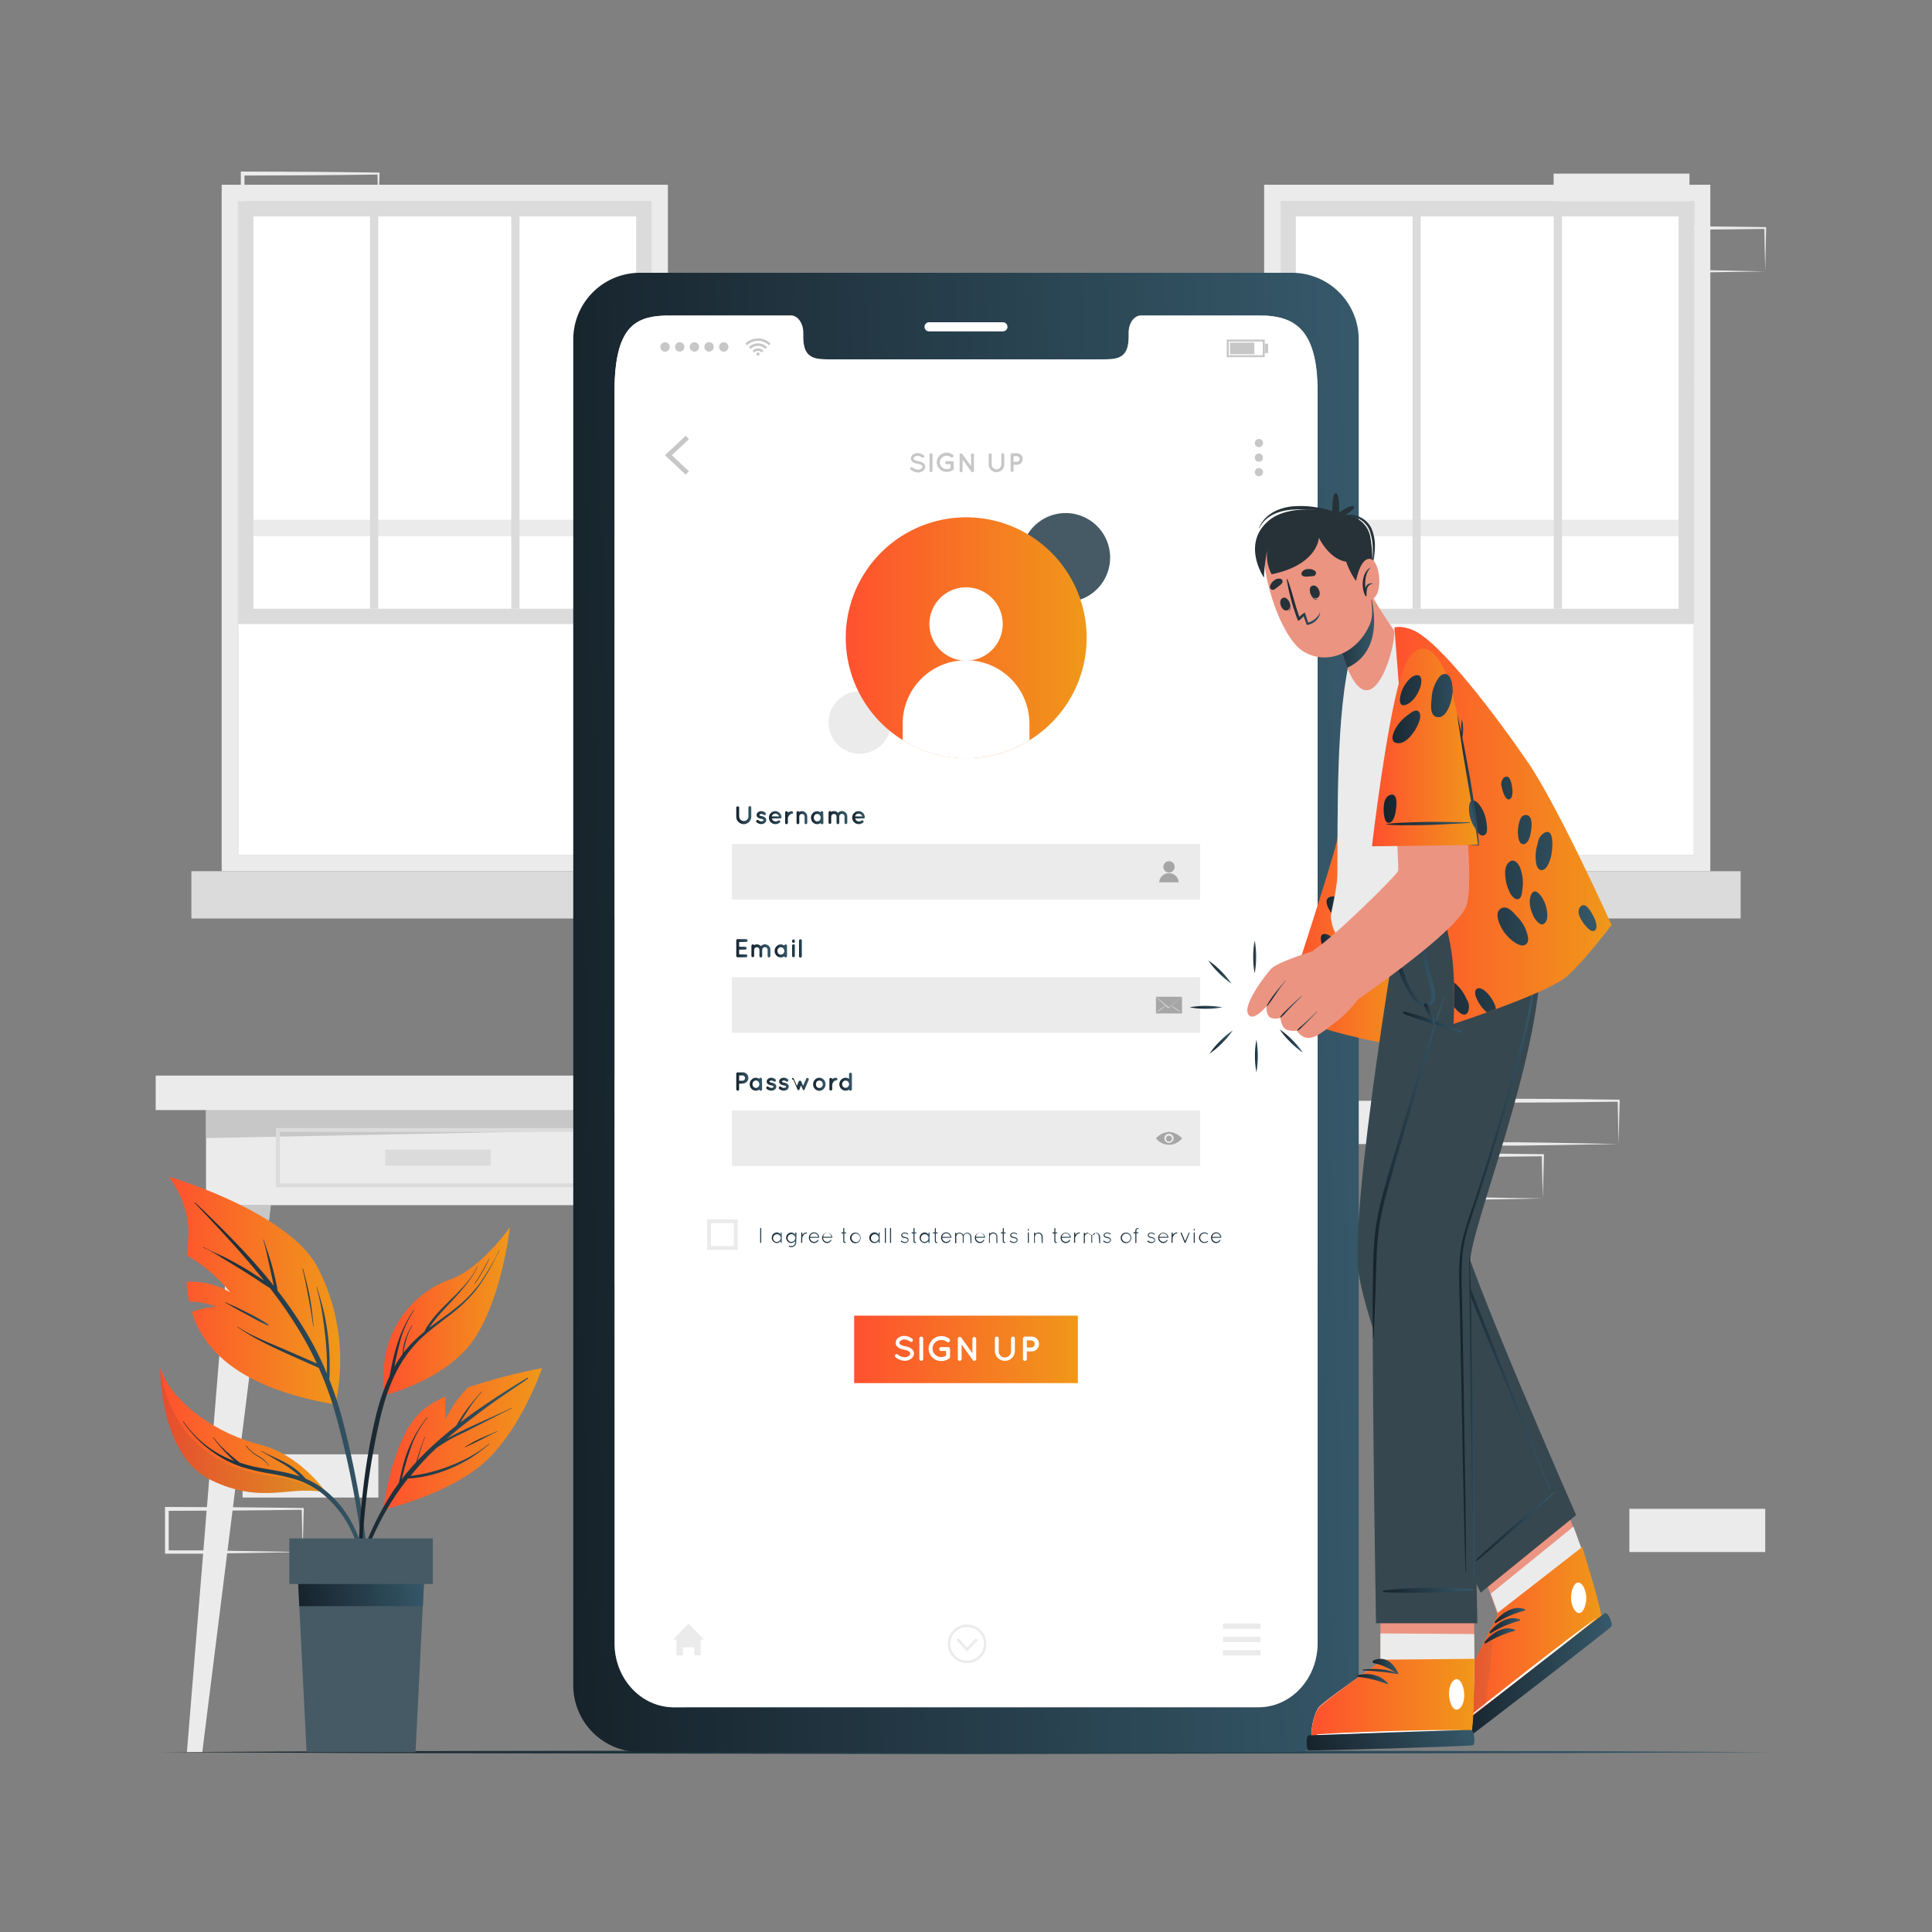 <svg width="380" height="380" fill="none" xmlns="http://www.w3.org/2000/svg"><rect width="100%" height="100%" fill="#808080" stroke="none"/><path d="M74.427 286.043H47.705v8.504h26.722v-8.504ZM160.717 78.242h-26.722v8.505h26.722v-8.505ZM59.523 305.272l-13.27.228-6.71.091h-7.084v-9.189h.38l13.36.054 6.681.068 6.68.084h.183v.174l-.22 8.49Zm0 0-.183-8.505.183.183-6.68.083-6.681.069-13.361.06.38-.38v8.505l-.35-.342h6.62l6.65.091 13.422.236ZM318.356 225.016l-13.269.221-6.711.091H291.285V216.094h.38l13.361.045 6.68.069 6.681.083h.182v.183l-.213 8.542Zm0 0-.182-8.504.182.175-6.68.083-6.68.069-13.361.045.38-.372-.038 8.504-.342-.349h6.619l6.65.091 13.452.258ZM303.444 235.731l-13.262.228-6.718.091h-7.083v-9.234h.387l13.361.046 6.673.068 6.68.084h.19v.228l-.228 8.489Zm0 0-.205-8.489.175.175-6.68.083-6.673.069-13.361.045.38-.372-.038 8.497-.342-.342h6.62l6.642.091 13.482.243ZM288.602 216.512h-26.721v8.504h26.721v-8.504ZM347.198 296.766h-26.721v8.504h26.721v-8.504ZM332.295 34.148h-26.722v8.505h26.722v-8.505ZM347.198 53.376l-13.269.228-6.711.09H320.135v-.349l-.038-8.504v-.38h.38l13.36.053 6.681.069 6.68.083h.183v.175l-.183 8.535Zm0 0-.182-8.535.182.182-6.68.084-6.681.06-13.36.054.38-.38v8.504l-.35-.342h6.62l6.65.091 13.421.282ZM74.427 42.653l-13.27.228-6.71.091h-7.084v-9.234h.38l13.361.053 6.68.069 6.68.084h.183v.174l-.22 8.535Zm0 0-.183-8.504.183.182-6.68.084-6.68.06-13.362.054.38-.38v8.504l-.35-.342h6.62l6.65.091 13.422.251Z" fill="#EBEBEB"/><path d="M43.6 36.336v135.022h87.765V36.336H43.601Zm84.528 131.784h-81.32V39.573h81.32V168.12Z" fill="#EBEBEB"/><path d="M128.121 39.574H46.839v128.547h81.282V39.574Z" fill="#fff"/><path d="M46.838 105.469h81.282v-3.238H46.838v3.238Z" fill="#EBEBEB"/><path d="M37.643 180.652h99.681v-9.294H37.643v9.294ZM46.839 39.574h81.32v83.167h-81.32V39.574Zm78.28 2.995H49.841v77.17h75.285l-.007-77.17Z" fill="#DBDBDB"/><path d="M102.181 39.574h-1.619v80.165h1.619V39.574ZM74.396 39.574h-1.619v80.165h1.62V39.574Z" fill="#DBDBDB"/><path d="M248.642 36.336v135.022h87.757V36.336h-87.757Zm84.519 131.784h-81.282V39.573h81.32l-.038 128.547Z" fill="#EBEBEB"/><path d="M333.161 39.574h-81.282v128.547h81.282V39.574Z" fill="#fff"/><path d="M251.879 105.469h81.282v-3.238h-81.282v3.238Z" fill="#EBEBEB"/><path d="M242.683 180.652h99.681v-9.294h-99.681v9.294ZM251.879 39.574h81.32v83.167h-81.32V39.574Zm78.28 2.995h-75.286v77.17h75.286v-77.17Z" fill="#DBDBDB"/><path d="M307.222 39.574h-1.618v80.165h1.618V39.574ZM279.436 39.574h-1.619v80.165h1.619V39.574Z" fill="#DBDBDB"/><path d="M141.671 211.555H30.621v6.779h111.05v-6.779ZM131.768 218.336H40.523v18.704h91.245v-18.704Z" fill="#EBEBEB"/><path d="m131.768 222.03-91.245 1.816v-5.51h91.245v3.694Z" fill="#C7C7C7"/><path d="M118.02 233.503H54.272v-11.628h63.748v11.628Zm-62.988-.76h62.228v-10.108H55.031v10.108Z" fill="#DBDBDB"/><path d="M96.534 226.125h-20.77v3.139h20.77v-3.139Z" fill="#DBDBDB"/><path d="M39.785 344.625h-3.024l8.793-107.578h7.706L39.786 344.625Z" fill="#EBEBEB"/><path d="m53.26 237.047-.904 7.197h-7.387l.585-7.197h7.706Z" fill="#C7C7C7"/><path d="M132.506 344.625h3.025l-8.793-107.578h-7.707l13.475 107.578Z" fill="#EBEBEB"/><path d="m119.031 237.047.905 7.197h7.387l-.585-7.197h-7.707Z" fill="#C7C7C7"/><path d="m31.502 344.622 39.626-.19 39.627-.061 79.245-.129 79.245.129 39.627.061 39.626.19-39.626.183-39.627.068-79.245.129-79.245-.129-39.627-.068-39.626-.183Z" fill="url(#a)"/><path d="M254.227 53.656h-128.44a13.113 13.113 0 0 0-9.259 3.91 13.132 13.132 0 0 0-3.775 9.314v264.48a13.124 13.124 0 0 0 13.004 13.239h128.44a13.127 13.127 0 0 0 9.268-3.915 13.144 13.144 0 0 0 3.781-9.324V66.88a13.13 13.13 0 0 0-13.019-13.224Zm4.887 269.549c0 6.962-5.213 12.594-11.635 12.594H132.536c-6.452 0-11.658-5.632-11.658-12.594V76.92c0-14.182 5.206-14.873 11.658-14.873h23.021c1.337 0 2.432 1.52 2.432 3.404v.814c0 4.415 2.416 4.415 5.411 4.415h53.2c3.04 0 5.388 0 5.388-4.43v-.799c0-1.884 1.079-3.404 2.447-3.404h23.028c6.422 0 11.636 1.885 11.636 14.873l.015 246.285Z" fill="url(#b)"/><path d="M197.258 65.176h-14.523a.896.896 0 1 1 0-1.793h14.523a.896.896 0 1 1 0 1.793Z" fill="#fff"/><path d="M259.16 76.92v246.286c0 6.961-5.214 12.593-11.643 12.593H132.536c-6.444 0-11.658-5.632-11.658-12.593V76.92c0-14.181 5.214-14.873 11.658-14.873h23.021c1.337 0 2.432 1.52 2.432 3.405v.813c0 4.415 2.417 4.415 5.411 4.415h53.2c2.994 0 5.388 0 5.388-4.43v-.798c0-1.885 1.08-3.405 2.44-3.405h23.028c6.452 0 11.704 1.885 11.704 14.873Z" fill="#fff"/><path d="m134.869 93.36-4.089-3.823 4.089-3.83.631.676-3.359 3.154 3.359 3.147-.631.676ZM248.413 87.15a.802.802 0 0 1-.497.744.809.809 0 0 1-1.099-.588.806.806 0 0 1 1.1-.903.8.8 0 0 1 .496.746ZM248.413 90.009a.802.802 0 0 1-.497.744.808.808 0 0 1-1.099-.587.806.806 0 0 1 1.1-.904.797.797 0 0 1 .496.747ZM248.413 92.864a.802.802 0 0 1-.497.745.808.808 0 0 1-1.099-.588.806.806 0 1 1 1.596-.157ZM179.124 91.96a.283.283 0 0 1 .388 0c.284.247.642.392 1.018.41.236.005.468-.064.662-.198a.474.474 0 0 0 .228-.38.308.308 0 0 0-.046-.167.517.517 0 0 0-.16-.16 1.932 1.932 0 0 0-.76-.25 3.132 3.132 0 0 1-.684-.213 1.095 1.095 0 0 1-.494-.41.806.806 0 0 1-.121-.441.996.996 0 0 1 .425-.76c.27-.188.592-.286.92-.282.421.023.826.171 1.163.426a.27.27 0 0 1 .116.174.274.274 0 0 1-.42.282 1.52 1.52 0 0 0-.859-.342 1.02 1.02 0 0 0-.593.183.427.427 0 0 0-.142.142.424.424 0 0 0-.063.192.234.234 0 0 0 .038.152.516.516 0 0 0 .144.137c.203.121.428.201.662.235.261.042.516.116.76.22.214.096.398.248.532.442.085.136.13.294.129.456a1.042 1.042 0 0 1-.456.828c-.288.2-.631.303-.981.296a2.28 2.28 0 0 1-1.368-.532.288.288 0 0 1-.126-.21.278.278 0 0 1 .088-.23ZM182.825 89.43a.29.29 0 0 1 .289-.29.306.306 0 0 1 .304.29v3.146a.305.305 0 0 1-.304.289.287.287 0 0 1-.289-.29V89.43ZM184.247 90.958a1.933 1.933 0 0 1 1.216-1.783c.237-.095.49-.143.745-.14.439 0 .867.143 1.216.41a.306.306 0 0 1 .109.327.295.295 0 0 1-.056.107.303.303 0 0 1-.425.053 1.379 1.379 0 0 0-2.098.517 1.238 1.238 0 0 0 0 1.003c.069.158.17.3.296.418a1.343 1.343 0 0 0 .958.388c.266.004.529-.064.76-.198v-.76h-.76a.303.303 0 0 1-.215-.516.304.304 0 0 1 .215-.084h1.056a.295.295 0 0 1 .288.179.295.295 0 0 1 .024.117v1.269a.258.258 0 0 1-.099.13 1.968 1.968 0 0 1-1.208.41 1.93 1.93 0 0 1-2.022-1.847ZM189.323 92.577a.289.289 0 1 1-.577 0v-3.094a.278.278 0 0 1 .114-.243.294.294 0 0 1 .41.061l1.718 2.379V89.49a.289.289 0 1 1 .577 0v3.093a.289.289 0 0 1-.411.262.27.27 0 0 1-.098-.08l-1.702-2.363-.031 2.174ZM195.981 92.865a1.52 1.52 0 0 1-1.52-1.52v-1.9a.285.285 0 0 1 .177-.269.284.284 0 0 1 .112-.02.298.298 0 0 1 .296.29v1.9a.95.95 0 1 0 1.9 0v-1.9a.289.289 0 0 1 .297-.29.276.276 0 0 1 .206.083.267.267 0 0 1 .082.207v1.9a1.507 1.507 0 0 1-.455 1.085 1.527 1.527 0 0 1-1.095.434ZM200.009 91.42h-.653v1.156a.299.299 0 0 1-.293.249.297.297 0 0 1-.292-.25V89.43a.289.289 0 0 1 .288-.288h.95a1.137 1.137 0 0 1 1.14 1.14 1.14 1.14 0 0 1-1.14 1.14Zm-.653-.592h.653a.547.547 0 1 0 0-1.095h-.653v1.095ZM151.582 67.58l-.221.221-.129.122a3.04 3.04 0 0 0-4.286 0l-.122-.13-.22-.22.281-.25c.204-.158.422-.296.653-.41a3.15 3.15 0 0 1 .867-.29c.137 0 .281 0 .425-.06h.677c.259.035.514.099.76.19a3.442 3.442 0 0 1 1.041.608l.236.212.038.008Z" fill="#C7C7C7"/><path d="m147.652 68.624-.357-.35a2.547 2.547 0 0 1 3.587 0l-.357.35a2.037 2.037 0 0 0-2.873 0Z" fill="#C7C7C7"/><path d="m150.176 68.98-.35.35a1.026 1.026 0 0 0-1.474 0c-.114-.121-.236-.235-.35-.35a1.531 1.531 0 0 1 1.087-.457 1.517 1.517 0 0 1 1.087.458Z" fill="#C7C7C7"/><path d="M149.408 69.64a.318.318 0 0 1-.542.225.31.31 0 0 1-.089-.225.31.31 0 0 1 .092-.22.31.31 0 0 1 .22-.092.314.314 0 0 1 .295.19c.016.04.024.08.024.122ZM129.892 68.248a.922.922 0 0 1 .569-.85.92.92 0 1 1 .343 1.77.91.91 0 0 1-.912-.92ZM132.772 68.248a.916.916 0 0 1 .562-.856.919.919 0 1 1-.562.856ZM135.66 68.248a.924.924 0 0 1 .563-.856.916.916 0 0 1 1.004.195.914.914 0 0 1 .203 1.003.914.914 0 0 1-.85.57.92.92 0 0 1-.92-.912ZM138.548 68.248a.918.918 0 0 1 1.822-.185.926.926 0 0 1-.396.945.924.924 0 0 1-1.357-.411.908.908 0 0 1-.069-.35ZM141.436 68.248a.919.919 0 1 1 .912.911.91.91 0 0 1-.912-.912ZM248.755 70.255h-7.471v-3.466h7.471v3.466Zm-7.076-.388h6.688v-2.69h-6.688v2.69Z" fill="#C7C7C7"/><path d="M246.719 67.383h-4.811v2.28h4.811v-2.28ZM249.417 67.594h-.661v1.847h.661v-1.847Z" fill="#C7C7C7"/><path d="M138.487 322.49h-.676v3.101h-1.262v-1.581h-2.234v1.581h-1.269v-3.101h-.669l3.055-3.154 3.055 3.154ZM247.912 319.336h-7.364v1.049h7.364v-1.049ZM247.912 321.938h-7.364v1.056h7.364v-1.056ZM247.912 324.543h-7.364v1.056h7.364v-1.056ZM192.311 322.576l-2.098 2.234-2.09-2.234.365-.349 1.725 1.839 1.725-1.839.373.349Z" fill="#EBEBEB"/><path d="M190.213 327.119a3.797 3.797 0 0 1-3.727-4.541 3.803 3.803 0 0 1 5.181-2.769 3.795 3.795 0 0 1 2.346 3.51 3.797 3.797 0 0 1-3.8 3.8Zm0-7.105a3.307 3.307 0 1 0 3.054 2.034 3.289 3.289 0 0 0-1.789-1.786 3.305 3.305 0 0 0-1.265-.248Z" fill="#EBEBEB"/><path d="M146.292 162.1a1.474 1.474 0 0 1-1.475-1.474v-1.786a.292.292 0 0 1 .098-.174.293.293 0 0 1 .374 0 .287.287 0 0 1 .098.174v1.816a.916.916 0 0 0 .909.829.912.912 0 0 0 .908-.829v-1.816a.279.279 0 0 1 .289-.281.278.278 0 0 1 .196.082.277.277 0 0 1 .077.199v1.816a1.477 1.477 0 0 1-1.474 1.444Z" fill="url(#c)"/><path d="M148.793 161.371a.26.26 0 0 1 .181-.103.238.238 0 0 1 .106.012.253.253 0 0 1 .093.053.973.973 0 0 0 .562.22.672.672 0 0 0 .35-.098c.068-.061.091-.107.091-.152a.09.09 0 0 0 0-.046s0-.038-.068-.068a1.27 1.27 0 0 0-.411-.137 2.209 2.209 0 0 1-.441-.137.878.878 0 0 1-.349-.296.578.578 0 0 1-.091-.32.738.738 0 0 1 .09-.314.74.74 0 0 1 .214-.248c.186-.126.406-.193.63-.19.278.009.544.107.76.281a.29.29 0 0 1 .084.38.275.275 0 0 1-.175.116.257.257 0 0 1-.107-.003.264.264 0 0 1-.098-.044.86.86 0 0 0-.464-.19.52.52 0 0 0-.311.098.17.17 0 0 0-.051.049.152.152 0 0 0-.025.065.05.05 0 0 0 0 .038l.053.054c.115.063.242.104.372.121.163.028.322.076.472.145a.811.811 0 0 1 .364.304c.06.101.092.216.092.334a.752.752 0 0 1-.32.593 1.137 1.137 0 0 1-.661.205 1.52 1.52 0 0 1-.912-.35.279.279 0 0 1-.03-.372Z" fill="url(#d)"/><path d="M151.239 160.824a1.251 1.251 0 0 1 .759-1.175c.152-.065.315-.1.48-.102a1.215 1.215 0 0 1 1.231 1.186v.045a.234.234 0 0 1-.258.205h-1.626a.663.663 0 0 0 .174.342.758.758 0 0 0 .487.228.819.819 0 0 0 .532-.129.289.289 0 0 1 .387 0 .242.242 0 0 1 0 .335 1.305 1.305 0 0 1-.919.334 1.26 1.26 0 0 1-1.247-1.269Zm.555-.251h1.444a.84.84 0 0 0-.76-.54.71.71 0 0 0-.676.54h-.008Z" fill="url(#e)"/><path d="M155.997 159.821a.275.275 0 0 1-.274.266.478.478 0 0 0-.304.099.758.758 0 0 0-.235.243c-.09.134-.162.28-.213.433v.966a.276.276 0 0 1-.174.255.276.276 0 0 1-.296-.065.275.275 0 0 1-.077-.19v-2.007a.267.267 0 0 1 .266-.266.281.281 0 0 1 .198.072.262.262 0 0 1 .061.089.254.254 0 0 1 .022.105v.038a.708.708 0 0 1 .106-.106c.19-.132.416-.201.646-.198a.27.27 0 0 1 .193.075.265.265 0 0 1 .081.191Z" fill="url(#f)"/><path d="M158.787 160.611v1.216a.253.253 0 0 1-.018.102.26.26 0 0 1-.241.171.274.274 0 0 1-.273-.273v-1.216a.528.528 0 0 0-.729-.477.507.507 0 0 0-.312.477v1.216a.157.157 0 0 1 0 .053.287.287 0 0 1-.274.22.264.264 0 0 1-.191-.08.27.27 0 0 1-.075-.193v-2.007a.268.268 0 0 1 .075-.193.265.265 0 0 1 .191-.08.28.28 0 0 1 .251.159 1.01 1.01 0 0 1 .539-.159 1.066 1.066 0 0 1 1.057 1.064Z" fill="url(#g)"/><path d="M161.948 160.832v.996a.267.267 0 0 1-.435.233.263.263 0 0 1-.097-.18 1.176 1.176 0 0 1-1.155.123 1.21 1.21 0 0 1-.396-.275 1.317 1.317 0 0 1-.349-.897c-.006-.333.12-.655.349-.897a1.157 1.157 0 0 1 1.52-.159.268.268 0 0 1 .473-.143.268.268 0 0 1 .059.196l.031 1.003Zm-.54 0a.757.757 0 0 0-.197-.524.653.653 0 0 0-.479-.213.613.613 0 0 0-.471.213.758.758 0 0 0-.198.524.76.76 0 0 0 .198.525.626.626 0 0 0 .471.197.646.646 0 0 0 .479-.197.76.76 0 0 0 .197-.525Z" fill="url(#h)"/><path d="M165.08 160.603v1.223c0 .072-.028.14-.078.191a.272.272 0 0 1-.188.083.275.275 0 0 1-.196-.08.278.278 0 0 1-.085-.194v-1.223a.513.513 0 0 0-.157-.363.503.503 0 0 0-.368-.146.525.525 0 0 0-.517.524v1.262a.3.3 0 0 1-.258.167h-.053a.276.276 0 0 1-.213-.266v-1.969a.273.273 0 0 1 .266-.281.27.27 0 0 1 .243.152c.167-.095.355-.147.547-.152a1.068 1.068 0 0 1 .806.358 1.042 1.042 0 0 1 .76-.358 1.072 1.072 0 0 1 1.064 1.072v1.208a.276.276 0 0 1-.08.194.274.274 0 0 1-.467-.194v-1.208a.522.522 0 0 0-.517-.524.53.53 0 0 0-.509.524Z" fill="url(#i)"/><path d="M167.618 160.824a1.272 1.272 0 0 1 1.247-1.277 1.217 1.217 0 0 1 1.231 1.186v.045a.242.242 0 0 1-.087.156.236.236 0 0 1-.172.049h-1.626a.665.665 0 0 0 .175.342.757.757 0 0 0 .486.228.832.832 0 0 0 .532-.129.289.289 0 0 1 .388 0 .244.244 0 0 1 0 .335 1.31 1.31 0 0 1-.92.334 1.276 1.276 0 0 1-1.254-1.269Zm.563-.251h1.444a.843.843 0 0 0-.76-.54.708.708 0 0 0-.684.54Z" fill="url(#j)"/><path d="M236.041 165.992h-92.082v10.937h92.082v-10.937Z" fill="#EBEBEB"/><path d="M144.817 188.032v-3.04a.274.274 0 0 1 .282-.281h1.664a.282.282 0 0 1 .281.281.287.287 0 0 1-.281.289h-1.383v.927h1.193a.289.289 0 0 1 .281.281.287.287 0 0 1-.281.289h-1.193v.943h1.383a.281.281 0 0 1 .173.098.288.288 0 0 1-.173.472h-1.664a.286.286 0 0 1-.192-.075.28.28 0 0 1-.09-.184Z" fill="url(#k)"/><path d="M149.917 186.818v1.223a.27.27 0 0 1-.462.194.282.282 0 0 1-.085-.194v-1.223a.512.512 0 0 0-.326-.473.523.523 0 0 0-.715.488v1.262a.297.297 0 0 1-.259.167h-.053a.276.276 0 0 1-.22-.266v-1.969a.282.282 0 0 1 .273-.281.27.27 0 0 1 .244.152c.167-.095.355-.147.547-.152a1.08 1.08 0 0 1 .805.357 1.037 1.037 0 0 1 .798-.357 1.07 1.07 0 0 1 1.064 1.072v1.208a.272.272 0 0 1-.273.274.276.276 0 0 1-.194-.08.276.276 0 0 1-.08-.194v-1.208a.522.522 0 0 0-.517-.525.52.52 0 0 0-.206.036.522.522 0 0 0-.297.284.535.535 0 0 0-.044.205Z" fill="url(#l)"/><path d="M154.796 187.042v.996a.265.265 0 0 1-.08.193.26.26 0 0 1-.193.08.28.28 0 0 1-.266-.22 1.174 1.174 0 0 1-1.543-.152 1.313 1.313 0 0 1-.35-.897 1.289 1.289 0 0 1 .35-.897 1.178 1.178 0 0 1 .866-.387c.244.002.481.082.677.228a.28.28 0 0 1 .266-.228.275.275 0 0 1 .196.083.291.291 0 0 1 .059.091c.013.034.019.07.018.107v1.003Zm-.539 0a.719.719 0 0 0-.205-.524.637.637 0 0 0-.213-.158.637.637 0 0 0-.518-.001.614.614 0 0 0-.212.159.719.719 0 0 0-.197.524.76.76 0 0 0 .197.525.62.62 0 0 0 .471.197.632.632 0 0 0 .472-.197.764.764 0 0 0 .228-.525h-.023Z" fill="url(#m)"/><path d="M156.354 185.123a.275.275 0 0 1-.062.228.289.289 0 0 1-.215.099.282.282 0 0 1-.277-.327v-.107a.28.28 0 0 1 .554 0v.107Zm0 .927v1.991a.28.28 0 0 1-.277.235.28.28 0 0 1-.277-.235v-1.991a.275.275 0 0 1 .063-.228.276.276 0 0 1 .214-.099.282.282 0 0 1 .277.327Z" fill="url(#n)"/><path d="M157.441 184.742a.289.289 0 0 1 .282.281v3.04a.291.291 0 0 1-.282.282.279.279 0 0 1-.198-.083.28.28 0 0 1-.083-.199v-3.04c0-.074.03-.146.083-.198a.279.279 0 0 1 .198-.083Z" fill="url(#o)"/><path d="M236.041 192.203h-92.082v10.937h92.082v-10.937Z" fill="#EBEBEB"/><path d="M146.011 213.133h-.631v1.11a.271.271 0 0 1-.022.108.28.28 0 0 1-.259.173.29.29 0 0 1-.282-.281v-3.04a.28.28 0 0 1 .282-.281h.912a1.093 1.093 0 0 1 .832 1.896 1.093 1.093 0 0 1-.832.285v.03Zm-.631-.562h.631a.52.52 0 0 0 .37-.154.52.52 0 0 0 0-.741.52.52 0 0 0-.37-.154h-.631v1.049Z" fill="url(#p)"/><path d="M149.895 213.257v1.003a.275.275 0 0 1-.274.266.28.28 0 0 1-.266-.22 1.164 1.164 0 0 1-1.148.124 1.18 1.18 0 0 1-.394-.276 1.298 1.298 0 0 1-.35-.897 1.284 1.284 0 0 1 .35-.897 1.135 1.135 0 0 1 1.52-.159.279.279 0 0 1 .266-.228.282.282 0 0 1 .273.281l.023 1.003Zm-.54 0a.755.755 0 0 0-.42-.681.645.645 0 0 0-.52 0 .642.642 0 0 0-.215.157.762.762 0 0 0-.19.524.762.762 0 0 0 .19.524.66.66 0 0 0 .475.198.662.662 0 0 0 .475-.198.755.755 0 0 0 .205-.524Z" fill="url(#q)"/><path d="M150.769 213.797a.26.26 0 0 1 .288-.092.26.26 0 0 1 .092.054.973.973 0 0 0 .562.22.673.673 0 0 0 .35-.099c.068-.061.091-.106.091-.152a.086.086 0 0 0 0-.045.135.135 0 0 0-.068-.061 1.003 1.003 0 0 0-.403-.145 1.893 1.893 0 0 1-.441-.136.763.763 0 0 1-.357-.297.647.647 0 0 1-.084-.319.764.764 0 0 1 .297-.562c.186-.125.406-.191.631-.19.276.012.542.11.76.281a.278.278 0 0 1 .113.175.264.264 0 0 1-.314.318.264.264 0 0 1-.096-.045.898.898 0 0 0-.471-.182.479.479 0 0 0-.304.091c-.068.046-.084.091-.084.114a.062.062 0 0 0 0 .038.142.142 0 0 0 .061.053c.115.065.242.106.373.122a1.9 1.9 0 0 1 .471.144c.151.06.279.167.365.304a.66.66 0 0 1 .098.335.764.764 0 0 1-.319.592c-.197.135-.43.207-.669.206a1.523 1.523 0 0 1-.904-.35.271.271 0 0 1-.038-.372Z" fill="url(#r)"/><path d="M153.231 213.797a.248.248 0 0 1 .08-.071.244.244 0 0 1 .101-.032.253.253 0 0 1 .199.065.95.95 0 0 0 .562.22.678.678 0 0 0 .35-.099c.068-.06.091-.106.091-.152a.086.086 0 0 0 0-.045.177.177 0 0 0-.069-.061 1.017 1.017 0 0 0-.41-.144 2.11 2.11 0 0 1-.448-.137.815.815 0 0 1-.35-.297.572.572 0 0 1-.091-.319.762.762 0 0 1 .304-.562 1.1 1.1 0 0 1 .631-.19c.277.008.544.107.76.281a.286.286 0 0 1 .083.38.271.271 0 0 1-.075.076.28.28 0 0 1-.1.04.275.275 0 0 1-.205-.048.854.854 0 0 0-.463-.182.533.533 0 0 0-.312.091.159.159 0 0 0-.076.114.05.05 0 0 0 0 .038l.053.053c.116.064.242.105.373.122a1.9 1.9 0 0 1 .471.144.82.82 0 0 1 .365.304c.06.102.091.217.091.335a.748.748 0 0 1-.091.333.748.748 0 0 1-.228.259 1.143 1.143 0 0 1-.662.206 1.52 1.52 0 0 1-.912-.35.28.28 0 0 1-.022-.372Z" fill="url(#s)"/><path d="m159.068 212.384-.844 1.983v.038h-.296v-.038l-.372-.889-.358.889v.038h-.258a.07.07 0 0 1-.053 0v-.038l-.836-1.983a.249.249 0 0 1-.12-.027.256.256 0 0 1-.131-.315.25.25 0 0 1 .202-.001c.032.015.06.036.083.062.023.026.04.057.049.091l.608 1.375.358-.858a.263.263 0 0 1 .243-.16.263.263 0 0 1 .251.16l.364.858.601-1.375a.243.243 0 0 1 .052-.091.236.236 0 0 1 .085-.062.24.24 0 0 1 .102-.021c.036 0 .071.007.103.022a.257.257 0 0 1 .091.052.262.262 0 0 1 .076.29Z" fill="url(#t)"/><path d="M160.283 214.154a1.26 1.26 0 0 1-.349-.897c0-.332.124-.652.349-.897a1.224 1.224 0 0 1 .882-.387 1.143 1.143 0 0 1 .851.387c.23.242.358.563.357.897a1.219 1.219 0 0 1-.357.897 1.123 1.123 0 0 1-.851.387 1.19 1.19 0 0 1-.882-.387Zm.206-.897a.846.846 0 0 0 .182.54.705.705 0 0 0 .745.141.676.676 0 0 0 .213-.141.765.765 0 0 0 .205-.54.76.76 0 0 0-.205-.532.693.693 0 0 0-.464-.19.763.763 0 0 0-.494.19.822.822 0 0 0-.182.532Z" fill="url(#u)"/><path d="M164.707 212.247a.275.275 0 0 1-.266.273.547.547 0 0 0-.312.091.951.951 0 0 0-.235.251 1.354 1.354 0 0 0-.205.426v.973a.282.282 0 0 1-.555 0v-2.014a.285.285 0 0 1 .095-.169.283.283 0 0 1 .46.169v.038a.715.715 0 0 1 .106-.107c.189-.133.415-.202.646-.197a.261.261 0 0 1 .188.078.266.266 0 0 1 .078.188Z" fill="url(#v)"/><path d="M167.557 214.252a.273.273 0 0 1-.54.053 1.23 1.23 0 0 1-.699.221 1.278 1.278 0 0 1 0-2.554c.245.001.484.078.684.221v-.966a.286.286 0 0 1 .095-.168.282.282 0 0 1 .46.168V214.252Zm-1.239-1.718a.68.68 0 0 0-.479.206.758.758 0 0 0-.153.788.696.696 0 0 0 .153.23.66.66 0 0 0 .479.213.637.637 0 0 0 .479-.213.712.712 0 0 0 .205-.501.763.763 0 0 0-.205-.517.648.648 0 0 0-.479-.206Z" fill="url(#w)"/><path d="M236.041 218.418h-92.082v10.936h92.082v-10.936Z" fill="#EBEBEB"/><path d="M149.522 241.603a.098.098 0 0 1 .099-.099.11.11 0 0 1 .04.005.108.108 0 0 1 .034.021c.01.01.018.021.024.033a.11.11 0 0 1 .008.04v2.774a.106.106 0 0 1-.146.098.096.096 0 0 1-.059-.098v-2.774Z" fill="url(#x)"/><path d="M153.763 242.501v1.877c0 .027-.01.052-.028.07a.098.098 0 0 1-.07.029.095.095 0 0 1-.07-.029.095.095 0 0 1-.029-.07v-.304a.977.977 0 0 1-.76.411 1.042 1.042 0 0 1 0-2.083.974.974 0 0 1 .76.403v-.304a.098.098 0 0 1 .099-.099c.026 0 .051.011.07.029a.102.102 0 0 1 .028.07Zm-.197.943a.763.763 0 0 0-.95-.659.762.762 0 0 0-.556.612.757.757 0 0 0 .333.758.756.756 0 0 0 .413.125.816.816 0 0 0 .76-.836Z" fill="url(#y)"/><path d="M156.62 244.319a.989.989 0 0 1-1.421.882.109.109 0 0 1-.038-.137.099.099 0 0 1 .022-.035.099.099 0 0 1 .035-.022.095.095 0 0 1 .041-.003.08.08 0 0 1 .039.014.763.763 0 0 0 .872-.146.763.763 0 0 0 .222-.538v-.258a.936.936 0 0 1-.76.41 1.034 1.034 0 0 1 0-2.067.97.97 0 0 1 .76.403v-.304a.1.1 0 0 1 .116-.103.101.101 0 0 1 .051.027c.027 0 .052.01.07.029a.094.094 0 0 1 .029.069l-.038 1.779Zm-.205-.882a.758.758 0 0 0-.949-.659.762.762 0 0 0 .189 1.495.803.803 0 0 0 .76-.836Z" fill="url(#z)"/><path d="M157.601 242.509c0-.028.011-.056.031-.076a.11.11 0 0 1 .075-.031c.014 0 .027.003.04.009a.094.094 0 0 1 .033.023c.009.01.016.022.021.035a.105.105 0 0 1 .005.04v.456-.053a1.012 1.012 0 0 1 .836-.51c.014 0 .027.003.04.009a.094.094 0 0 1 .033.023c.009.01.016.022.021.035a.105.105 0 0 1 .005.04.098.098 0 0 1-.099.099.753.753 0 0 0-.608.342 1.838 1.838 0 0 0-.251.486v.912a.09.09 0 0 1-.005.04.084.084 0 0 1-.021.035.086.086 0 0 1-.033.023.107.107 0 0 1-.146-.098l.023-1.839Z" fill="url(#A)"/><path d="M159.106 243.444a1.014 1.014 0 0 1 .973-1.049 1.014 1.014 0 0 1 1.049.973.094.094 0 0 1-.011.037.1.1 0 0 1-.023.031.114.114 0 0 1-.034.019.104.104 0 0 1-.039.004h-1.71a.817.817 0 0 0 .814.798.758.758 0 0 0 .668-.38.1.1 0 0 1 .137 0 .116.116 0 0 1 .046.065.116.116 0 0 1-.008.08 1.018 1.018 0 0 1-.843.471 1.034 1.034 0 0 1-1.019-1.049Zm.221-.167h1.58a.794.794 0 0 0-.79-.688.794.794 0 0 0-.79.688Z" fill="url(#B)"/><path d="M161.698 243.443a1.007 1.007 0 0 1 .971-.97 1.01 1.01 0 0 1 1.043.894.09.09 0 0 1-.008.036.084.084 0 0 1-.022.031.095.095 0 0 1-.069.024h-1.733a.82.82 0 0 0 .806.798.762.762 0 0 0 .676-.38.097.097 0 0 1 .137 0 .105.105 0 0 1 .028.072c0 .027-.01.053-.028.072a.987.987 0 0 1-.844.471 1.02 1.02 0 0 1-.689-.332 1.02 1.02 0 0 1-.268-.716Zm.22-.168h1.573a.79.79 0 0 0-.23-.556.79.79 0 0 0-1.113 0 .79.79 0 0 0-.23.556Z" fill="url(#C)"/><path d="M166.439 242.5a.102.102 0 0 1-.03.068.112.112 0 0 1-.068.031h-.274v1.52a.17.17 0 0 0 .046.109.172.172 0 0 0 .106.051.104.104 0 0 1 .093.018c.013.01.023.022.031.037a.112.112 0 0 1 .011.047.113.113 0 0 1-.011.048.123.123 0 0 1-.031.037.104.104 0 0 1-.093.018.36.36 0 0 1-.365-.365v-1.52h-.258c-.099 0-.099-.045-.099-.099 0-.053 0-.098.099-.098h.258v-.76a.107.107 0 1 1 .213 0v.76h.274a.106.106 0 0 1 .068.03.106.106 0 0 1 .03.068Z" fill="url(#D)"/><path d="M168.241 242.441a1.044 1.044 0 0 1 1.042 1.042 1.042 1.042 0 1 1-1.042-1.042Zm0 1.878a.836.836 0 0 0 .49-.101.84.84 0 0 0 .218-1.306.84.84 0 0 0-.93-.219.842.842 0 0 0-.538.79.816.816 0 0 0 .76.798v.038Z" fill="url(#E)"/><path d="M173.029 242.501v1.878a.11.11 0 0 1-.005.04.108.108 0 0 1-.021.034.127.127 0 0 1-.033.024.106.106 0 0 1-.146-.098v-.304a.977.977 0 0 1-.76.41 1.042 1.042 0 1 1 0-2.082.968.968 0 0 1 .76.402v-.304c0-.013.002-.027.008-.039a.086.086 0 0 1 .023-.033.084.084 0 0 1 .035-.021c.013-.005.026-.006.04-.005a.098.098 0 0 1 .099.098Zm-.205.943a.766.766 0 0 0-.518-.646.757.757 0 0 0-.801.211.757.757 0 0 0 .145 1.146.762.762 0 0 0 .414.125.816.816 0 0 0 .76-.836Z" fill="url(#F)"/><path d="M174.04 241.603a.11.11 0 0 1 .008-.04.127.127 0 0 1 .024-.033.108.108 0 0 1 .034-.021.11.11 0 0 1 .04-.005c.027 0 .053.01.073.029.02.018.032.043.034.07v2.774a.106.106 0 0 1-.107.106.106.106 0 0 1-.106-.106v-2.774Z" fill="url(#G)"/><path d="M175.059 241.602a.106.106 0 1 1 .212 0v2.774a.107.107 0 0 1-.106.107.106.106 0 0 1-.106-.107v-2.774Z" fill="url(#H)"/><path d="M177.224 244.053a.086.086 0 0 1 .033-.023.09.09 0 0 1 .079 0 .09.09 0 0 1 .032.023c.182.146.406.231.639.243a.647.647 0 0 0 .395-.129.304.304 0 0 0 .106-.108.298.298 0 0 0-.106-.401 1.001 1.001 0 0 0-.448-.152 1.198 1.198 0 0 1-.472-.16.43.43 0 0 1-.22-.372.53.53 0 0 1 .22-.411.909.909 0 0 1 .51-.137c.225.01.442.087.623.221a.107.107 0 0 1 0 .144.097.097 0 0 1-.137 0 .966.966 0 0 0-.517-.205.661.661 0 0 0-.395.114.325.325 0 0 0-.129.243.24.24 0 0 0 .121.205.958.958 0 0 0 .426.145c.177.025.347.085.502.175a.506.506 0 0 1 .235.425.532.532 0 0 1-.235.418.858.858 0 0 1-.517.167 1.29 1.29 0 0 1-.76-.296.097.097 0 0 1 .015-.129Z" fill="url(#I)"/><path d="M180.249 242.5a.107.107 0 0 1-.099.099h-.273v1.52a.166.166 0 0 0 .152.16.104.104 0 0 1 .092.018.1.1 0 0 1 .031.037.112.112 0 0 1 .011.047.113.113 0 0 1-.011.048.11.11 0 0 1-.075.057.11.11 0 0 1-.048-.002.357.357 0 0 1-.365-.365v-1.52h-.259c-.098 0-.098-.045-.098-.099 0-.053 0-.098.098-.098h.259v-.76a.107.107 0 0 1 .106-.107.107.107 0 0 1 .107.107v.76h.243a.09.09 0 0 1 .046 0c.015.003.029.01.041.019a.092.092 0 0 1 .03.035.116.116 0 0 1 .012.044Z" fill="url(#J)"/><path d="M182.84 242.501v1.878a.092.092 0 0 1-.005.04.08.08 0 0 1-.021.034.1.1 0 0 1-.033.024.105.105 0 0 1-.115-.023.106.106 0 0 1-.031-.075v-.304a.967.967 0 0 1-.76.41 1.042 1.042 0 0 1 0-2.082.957.957 0 0 1 .76.402v-.304c0-.013.003-.027.008-.039a.1.1 0 0 1 .024-.033.088.088 0 0 1 .034-.021c.013-.005.027-.006.041-.005.026 0 .051.01.069.029a.094.094 0 0 1 .029.069Zm-.205.943a.765.765 0 0 0-.518-.646.753.753 0 0 0-.8.211.757.757 0 0 0 .145 1.146.759.759 0 0 0 .413.125.816.816 0 0 0 .76-.836Z" fill="url(#K)"/><path d="M184.452 242.5a.107.107 0 0 1-.099.099h-.273v1.52a.167.167 0 0 0 .159.16.104.104 0 0 1 .093.018.1.1 0 0 1 .031.037.112.112 0 0 1 .011.047.113.113 0 0 1-.011.048.11.11 0 0 1-.075.057.116.116 0 0 1-.049-.002.362.362 0 0 1-.142-.023.358.358 0 0 1-.199-.2.327.327 0 0 1-.023-.142v-1.52h-.266c-.099 0-.099-.045-.099-.099 0-.053 0-.098.099-.098h.266v-.76a.11.11 0 0 1 .028-.073.104.104 0 0 1 .07-.034.12.12 0 0 1 .074.033.12.12 0 0 1 .033.074v.76h.273c.026.001.05.012.068.03a.112.112 0 0 1 .031.068Z" fill="url(#L)"/><path d="M185.105 243.444a1.014 1.014 0 0 1 .973-1.049 1.014 1.014 0 0 1 1.049.973.094.094 0 0 1-.011.037.1.1 0 0 1-.023.031.114.114 0 0 1-.034.019c-.013.004-.026.005-.039.004h-1.71a.817.817 0 0 0 .814.798.758.758 0 0 0 .668-.38.1.1 0 0 1 .137 0 .109.109 0 0 1 0 .145.99.99 0 0 1-.836.471 1.035 1.035 0 0 1-.988-1.049Zm.221-.167h1.58a.794.794 0 0 0-.79-.688.794.794 0 0 0-.79.688Z" fill="url(#M)"/><path d="M190.828 243.255a.645.645 0 0 0-1.292 0v1.148a.083.083 0 0 1-.02.032.097.097 0 0 1-.033.021h-.121v-1.132a.64.64 0 0 0-.162-.502.643.643 0 0 0-.744-.158.643.643 0 0 0-.351.392c-.028.086-.038.178-.028.268v1.132a.1.1 0 0 1-.045.084h-.069a.142.142 0 0 1-.055-.027.136.136 0 0 1-.036-.049v-1.908a.107.107 0 0 1 .099-.099.093.093 0 0 1 .04.006.094.094 0 0 1 .066.093v.198a.82.82 0 0 1 .639-.297.855.855 0 0 1 .76.441.89.89 0 0 1 .76-.441.84.84 0 0 1 .781.526.847.847 0 0 1 .062.326v1.132a.098.098 0 1 1-.197 0l-.054-1.186Z" fill="url(#N)"/><path d="M191.741 243.443a1.007 1.007 0 0 1 .971-.97 1.01 1.01 0 0 1 1.043.894.097.097 0 0 1-.03.067.095.095 0 0 1-.069.024h-1.71a.82.82 0 0 0 .805.798.762.762 0 0 0 .677-.38.097.097 0 0 1 .137 0 .105.105 0 0 1 .028.072c0 .027-.01.053-.028.072a1.003 1.003 0 0 1-.844.471 1.021 1.021 0 0 1-.98-1.048Zm.22-.168h1.573a.79.79 0 0 0-.23-.556.79.79 0 0 0-1.113 0 .79.79 0 0 0-.23.556Z" fill="url(#O)"/><path d="M195.965 243.253a.63.63 0 0 0-.184-.457.626.626 0 0 0-.454-.189.653.653 0 0 0-.646.646v1.193a.113.113 0 0 1-.034.027.119.119 0 0 1-.042.011.12.12 0 0 1-.068-.053v-1.9a.102.102 0 0 1 0-.049.126.126 0 0 1 .022-.043.09.09 0 0 1 .04.009.086.086 0 0 1 .033.023c.009.01.016.022.021.035a.107.107 0 0 1 .005.04v.197a.85.85 0 0 1 .963-.291.844.844 0 0 1 .557.839v1.124a.113.113 0 0 1-.005.041.12.12 0 0 1-.021.034.1.1 0 0 1-.033.024.106.106 0 0 1-.146-.099l-.008-1.162Z" fill="url(#P)"/><path d="M197.813 242.5a.109.109 0 0 1-.034.071.11.11 0 0 1-.073.028h-.266v1.52a.17.17 0 0 0 .046.109.172.172 0 0 0 .106.051.104.104 0 0 1 .093.018c.013.01.023.022.031.037a.112.112 0 0 1 .011.047.113.113 0 0 1-.011.048.123.123 0 0 1-.031.037.104.104 0 0 1-.093.018.36.36 0 0 1-.365-.365v-1.52h-.258c-.099 0-.099-.045-.099-.099 0-.053 0-.098.099-.098h.258v-.76a.11.11 0 0 1 .031-.076.107.107 0 0 1 .182.076v.76h.266a.104.104 0 0 1 .073.028c.02.018.032.043.034.07Z" fill="url(#Q)"/><path d="M198.641 244.053a.086.086 0 0 1 .033-.023.09.09 0 0 1 .079 0 .09.09 0 0 1 .032.023c.182.146.406.231.639.243a.632.632 0 0 0 .395-.129.328.328 0 0 0 .16-.251.354.354 0 0 0-.152-.258.97.97 0 0 0-.441-.152 1.115 1.115 0 0 1-.471-.16.427.427 0 0 1-.228-.372.5.5 0 0 1 .064-.233.5.5 0 0 1 .164-.178.903.903 0 0 1 .509-.137c.224.012.441.089.623.221a.107.107 0 0 1 0 .144.097.097 0 0 1-.137 0 .923.923 0 0 0-.509-.205.631.631 0 0 0-.395.114.31.31 0 0 0-.137.243.248.248 0 0 0 .034.119.234.234 0 0 0 .088.086.98.98 0 0 0 .425.145c.18.025.352.085.509.175a.5.5 0 0 1 .236.425.511.511 0 0 1-.243.418.843.843 0 0 1-.517.167 1.265 1.265 0 0 1-.76-.296.105.105 0 0 1-.02-.03.104.104 0 0 1-.007-.035c0-.012.003-.023.007-.035a.1.1 0 0 1 .02-.029Z" fill="url(#R)"/><path d="M202.16 241.818a.098.098 0 0 1 .099-.099.11.11 0 0 1 .04.005.113.113 0 0 1 .035.021c.01.009.018.021.023.033a.092.092 0 0 1 .008.04v.099a.104.104 0 0 1-.018.092.1.1 0 0 1-.037.031.112.112 0 0 1-.047.011.113.113 0 0 1-.048-.011.11.11 0 0 1-.057-.075.11.11 0 0 1 .002-.048v-.099Zm0 .684a.098.098 0 0 1 .099-.099.11.11 0 0 1 .04.005.113.113 0 0 1 .035.021c.01.009.018.021.023.033a.092.092 0 0 1 .008.04v1.877a.106.106 0 0 1-.146.098.094.094 0 0 1-.033-.023.113.113 0 0 1-.021-.035.107.107 0 0 1-.005-.04v-1.877Z" fill="url(#S)"/><path d="M204.835 243.254a.647.647 0 0 0-.184-.456.655.655 0 0 0-.208-.141.65.65 0 0 0-.246-.049.654.654 0 0 0-.646.646V244.447a.097.097 0 0 1-.034.027.09.09 0 0 1-.042.011.118.118 0 0 1-.069-.053v-1.9a.106.106 0 0 1 .146-.098.086.086 0 0 1 .033.023c.01.01.017.022.021.035.005.013.006.027.005.04v.198a.857.857 0 0 1 .289-.225.848.848 0 0 1 .357-.079.848.848 0 0 1 .844.851v1.125a.11.11 0 0 1-.005.04.113.113 0 0 1-.021.035.094.094 0 0 1-.033.023.106.106 0 0 1-.146-.098l-.061-1.148Z" fill="url(#T)"/><path d="M207.959 242.5a.109.109 0 0 1-.034.071.11.11 0 0 1-.073.028h-.266v1.52a.17.17 0 0 0 .046.109.172.172 0 0 0 .106.051.104.104 0 0 1 .093.018.1.1 0 0 1 .031.037.112.112 0 0 1 .011.047.113.113 0 0 1-.011.048.11.11 0 0 1-.075.057.116.116 0 0 1-.049-.002.352.352 0 0 1-.26-.105.354.354 0 0 1-.104-.26v-1.52h-.259c-.106 0-.106-.045-.106-.099 0-.053 0-.098.106-.098h.259v-.76a.109.109 0 0 1 .03-.071.114.114 0 0 1 .068-.036c.029 0 .057.011.078.031.022.02.034.047.036.076v.76h.266a.104.104 0 0 1 .073.028c.02.018.032.043.034.07Z" fill="url(#U)"/><path d="M208.613 243.443a1.007 1.007 0 0 1 .971-.97 1.01 1.01 0 0 1 1.043.894.09.09 0 0 1-.008.036.084.084 0 0 1-.022.031.095.095 0 0 1-.069.024h-1.71a.808.808 0 0 0 1.191.699.756.756 0 0 0 .283-.281.097.097 0 0 1 .137 0 .093.093 0 0 1 .033.026.1.1 0 0 1 .005.118 1.009 1.009 0 0 1-.844.471 1.023 1.023 0 0 1-1.01-1.048Zm.212-.168h1.581a.8.8 0 0 0-.79-.688.8.8 0 0 0-.791.688Z" fill="url(#V)"/><path d="M211.28 242.509c0-.028.011-.056.031-.076a.11.11 0 0 1 .075-.031.104.104 0 0 1 .073.032c.009.01.016.022.021.035a.105.105 0 0 1 .005.04v.456-.053a1.012 1.012 0 0 1 .836-.51.09.09 0 0 1 .039.009.086.086 0 0 1 .033.023c.01.01.017.022.021.035a.089.089 0 0 1 .006.04.103.103 0 0 1-.029.07.103.103 0 0 1-.07.029.753.753 0 0 0-.608.342 1.808 1.808 0 0 0-.251.486v.912a.107.107 0 0 1-.005.04.113.113 0 0 1-.021.035.094.094 0 0 1-.033.023.106.106 0 0 1-.146-.098l.023-1.839Z" fill="url(#W)"/><path d="M216.106 243.255a.66.66 0 0 0-.162-.501.642.642 0 0 0-.962 0 .654.654 0 0 0-.134.233c-.027.087-.037.178-.027.268v1.148a.085.085 0 0 1-.021.032.099.099 0 0 1-.032.021h-.114v-1.133a.652.652 0 0 0-.161-.501.656.656 0 0 0-.481-.215.65.65 0 0 0-.643.716v1.133a.087.087 0 0 1-.012.047.095.095 0 0 1-.033.036h-.069a.126.126 0 0 1-.051-.027.134.134 0 0 1-.032-.049v-1.907a.098.098 0 0 1 .099-.099c.026 0 .051.01.07.029a.102.102 0 0 1 .028.07v.197a.847.847 0 0 1 .646-.296.855.855 0 0 0 .76.468.858.858 0 0 0 .761-.468.852.852 0 0 1 .851.851v1.133a.105.105 0 0 1-.008.039.1.1 0 0 1-.024.033.084.084 0 0 1-.035.021.088.088 0 0 1-.04.005.098.098 0 0 1-.098-.098l-.076-1.186Z" fill="url(#X)"/><path d="M217.025 244.053a.086.086 0 0 1 .033-.023.09.09 0 0 1 .079 0 .09.09 0 0 1 .032.023c.182.146.406.231.639.243a.632.632 0 0 0 .395-.129.328.328 0 0 0 .16-.251.354.354 0 0 0-.152-.258.97.97 0 0 0-.441-.152 1.115 1.115 0 0 1-.471-.16.42.42 0 0 1-.228-.372.51.51 0 0 1 .228-.411.903.903 0 0 1 .509-.137c.222.011.437.088.615.221a.1.1 0 0 1 .024.033.1.1 0 0 1 0 .078.1.1 0 0 1-.024.033.097.097 0 0 1-.136 0 .926.926 0 0 0-.51-.205.633.633 0 0 0-.395.114.315.315 0 0 0-.137.243.248.248 0 0 0 .034.119.25.25 0 0 0 .088.086c.129.081.275.13.426.145.179.025.352.085.509.175a.502.502 0 0 1 .228.425.513.513 0 0 1-.236.418.843.843 0 0 1-.517.167 1.265 1.265 0 0 1-.76-.296.087.087 0 0 1-.018-.031.102.102 0 0 1-.005-.035.106.106 0 0 1 .009-.035.101.101 0 0 1 .022-.028Z" fill="url(#Y)"/><path d="M221.426 242.439a1.035 1.035 0 0 1 .999.604 1.043 1.043 0 0 1-1.807 1.021 1.042 1.042 0 0 1-.18-.584 1.018 1.018 0 0 1 .988-1.041Zm0 1.877a.846.846 0 0 0 .837-.46.844.844 0 1 0-1.597-.376.812.812 0 0 0 .76.798v.038Z" fill="url(#Z)"/><path d="M223.964 241.62a.11.11 0 0 1-.008.04.112.112 0 0 1-.024.033.098.098 0 0 1-.034.021.11.11 0 0 1-.04.005c-.145 0-.221 0-.259.084a.498.498 0 0 0-.083.342v.22h.288a.107.107 0 0 1 .107.106.106.106 0 0 1-.008.04.1.1 0 0 1-.024.033.12.12 0 0 1-.034.021.113.113 0 0 1-.041.005h-.288v1.817a.116.116 0 0 1-.107.106.106.106 0 0 1-.106-.106v-1.817h-.274a.11.11 0 0 1-.04-.005.113.113 0 0 1-.035-.021.086.086 0 0 1-.023-.033.106.106 0 0 1 .098-.146h.274v-.22a.76.76 0 0 1 .137-.464.561.561 0 0 1 .418-.144.107.107 0 0 1 .068.022.11.11 0 0 1 .038.061Z" fill="url(#aa)"/><path d="M225.72 244.05a.108.108 0 0 1 .032-.024.105.105 0 0 1 .079 0 1.137 1.137 0 0 0 .671.267.621.621 0 0 0 .396-.129.292.292 0 0 0 .152-.255.287.287 0 0 0-.152-.255.966.966 0 0 0-.441-.152 1.141 1.141 0 0 1-.471-.159.436.436 0 0 1-.228-.373.522.522 0 0 1 .228-.41.9.9 0 0 1 .494-.122c.224.011.441.088.623.221a.107.107 0 0 1 0 .144.109.109 0 0 1-.145 0 .92.92 0 0 0-.509-.205.661.661 0 0 0-.395.114.323.323 0 0 0-.129.243.25.25 0 0 0 .114.205c.129.079.275.129.425.145.18.024.353.084.51.175a.512.512 0 0 1 .235.425.529.529 0 0 1-.235.418.86.86 0 0 1-.525.167 1.265 1.265 0 0 1-.76-.296.1.1 0 0 1-.017-.079.108.108 0 0 1 .017-.038.1.1 0 0 1 .031-.027Z" fill="url(#ab)"/><path d="M227.802 243.443a1.007 1.007 0 0 1 .972-.97 1.012 1.012 0 0 1 1.042.894.076.076 0 0 1-.008.036.095.095 0 0 1-.021.031.092.092 0 0 1-.033.019.09.09 0 0 1-.037.005H228a.819.819 0 0 0 .805.798.772.772 0 0 0 .391-.097.769.769 0 0 0 .286-.283.097.097 0 0 1 .136 0 .101.101 0 0 1 .029.072c0 .027-.01.053-.029.072a.992.992 0 0 1-.843.471 1.023 1.023 0 0 1-.973-1.048Zm.213-.168h1.581a.81.81 0 0 0-.76-.676.83.83 0 0 0-.836.676h.015Z" fill="url(#ac)"/><path d="M230.447 242.509a.112.112 0 0 1 .036-.076.113.113 0 0 1 .078-.031.099.099 0 0 1 .067.035.084.084 0 0 1 .019.033.105.105 0 0 1 .005.039v.456a.468.468 0 0 0 0-.053 1.012 1.012 0 0 1 .836-.51.09.09 0 0 1 .039.009.098.098 0 0 1 .034.023c.009.01.016.022.02.035a.089.089 0 0 1 .006.04.103.103 0 0 1-.029.07.103.103 0 0 1-.07.029.753.753 0 0 0-.608.342 1.808 1.808 0 0 0-.251.486v.912a.082.082 0 0 1-.005.038.1.1 0 0 1-.018.034.097.097 0 0 1-.068.034.117.117 0 0 1-.078-.03.116.116 0 0 1-.036-.076l.023-1.839Z" fill="url(#ad)"/><path d="M232.986 244.469v-.046l-.76-1.869a.1.1 0 0 1-.004-.074.104.104 0 0 1 .049-.056.108.108 0 0 1 .137.054l.692 1.641.691-1.641a.094.094 0 0 1 .02-.035.102.102 0 0 1 .032-.022.093.093 0 0 1 .077.003.102.102 0 0 1 .032.022c.01.009.017.02.022.032a.099.099 0 0 1 .007.038.099.099 0 0 1-.007.038l-.76 1.847a.119.119 0 0 1 0 .053.084.084 0 0 1-.035.007.083.083 0 0 1-.034-.007h-.061l-.098.015Z" fill="url(#ae)"/><path d="M234.794 241.818a.11.11 0 0 1 .008-.04.108.108 0 0 1 .058-.054.11.11 0 0 1 .04-.005.11.11 0 0 1 .073.028c.02.019.032.044.034.071v.099a.113.113 0 0 1-.031.078.116.116 0 0 1-.076.036.112.112 0 0 1-.075-.036.113.113 0 0 1-.031-.078v-.099Zm0 .684a.11.11 0 0 1 .008-.04.108.108 0 0 1 .058-.054.11.11 0 0 1 .04-.005.113.113 0 0 1 .041.005.12.12 0 0 1 .034.021c.01.009.018.021.024.033a.11.11 0 0 1 .008.04v1.877a.106.106 0 0 1-.107.106.106.106 0 0 1-.106-.106v-1.877Z" fill="url(#af)"/><path d="M235.835 243.436a1.05 1.05 0 0 1 .667-.962c.129-.05.266-.074.405-.071.242-.002.477.079.668.228a.097.097 0 0 1 0 .136.106.106 0 0 1-.136 0 .863.863 0 0 0-.763-.148.847.847 0 0 0-.608.93.855.855 0 0 0 .831.738.892.892 0 0 0 .54-.182.097.097 0 0 1 .136 0 .104.104 0 0 1 .032.076.104.104 0 0 1-.032.076c-.19.145-.422.222-.661.22a1.055 1.055 0 0 1-1.079-1.041Z" fill="url(#ag)"/><path d="M238.199 243.444a1.014 1.014 0 0 1 .973-1.049 1.014 1.014 0 0 1 1.049.973.103.103 0 0 1-.068.087c-.013.004-.026.005-.039.004h-1.71a.824.824 0 0 0 .806.798.751.751 0 0 0 .676-.38.1.1 0 0 1 .137 0 .109.109 0 0 1 0 .145.993.993 0 0 1-.844.471 1.035 1.035 0 0 1-.98-1.049Zm.22-.167H240a.794.794 0 0 0-.79-.688.794.794 0 0 0-.791.688Z" fill="url(#ah)"/><path d="M145.092 245.843h-6.012v-6.019h6.019l-.007 6.019Zm-5.26-.76h4.5v-4.499h-4.492l-.008 4.499Z" fill="#EBEBEB"/><path d="M231.039 170.5a1.11 1.11 0 0 1-1.894.785 1.104 1.104 0 0 1-.24-1.209 1.11 1.11 0 0 1 2.052-.002c.055.136.083.28.082.426Z" fill="#A6A6A6"/><path d="M231.846 173.54H228a1.923 1.923 0 0 1 3.838 0h.008ZM228 196.575l-.653-.524h5.13l-.654.524c-.22.175-.441.35-.654.532l-.722.608-.539.456-.54-.456-.722-.608-.646-.532Z" fill="#A6A6A6"/><path d="M232.491 196.082v3.253h-5.13v-3.253l.624.585.638.57.661.585h-.038a5.005 5.005 0 0 0-.418.259 9.6 9.6 0 0 0-.517.342l-.494.357c-.167.129-.326.251-.486.388.182-.099.357-.206.532-.32.175-.114.342-.22.509-.342.167-.121.342-.235.502-.357.159-.121.266-.205.395-.319l.562.486.563-.486c.129.114.258.213.387.319l.502.357c.167.122.342.236.509.342.167.107.35.221.532.32-.152-.137-.319-.259-.479-.388l-.501-.357a7.297 7.297 0 0 0-.509-.342 5.143 5.143 0 0 0-.426-.259h-.038l.669-.585.631-.57.82-.585ZM229.923 222.629a3.749 3.749 0 0 0-2.562 1.269 3.241 3.241 0 0 0 3.995.93 3.238 3.238 0 0 0 1.135-.93 3.752 3.752 0 0 0-2.568-1.269Zm0 2.166a.902.902 0 0 1-.836-.558.91.91 0 0 1 .659-1.234.91.91 0 0 1 .928.385c.1.149.153.324.153.502a.898.898 0 0 1-.904.905Z" fill="#A6A6A6"/><path d="M230.5 223.89a.58.58 0 0 1-1.005.451.578.578 0 1 1 1.005-.451Z" fill="#A6A6A6"/><path d="M212.002 258.773h-43.996v13.27h43.996v-13.27Z" fill="url(#ai)"/><path d="M176.091 266.471a.36.36 0 0 1 .238-.126.344.344 0 0 1 .256.08c.366.31.822.494 1.3.524.303.008.601-.08.851-.25a.623.623 0 0 0 .297-.494.418.418 0 0 0-.061-.213.755.755 0 0 0-.205-.205 2.775 2.775 0 0 0-.935-.32 3.663 3.663 0 0 1-.874-.266 1.517 1.517 0 0 1-.639-.532c-.1-.17-.153-.364-.152-.562a1.249 1.249 0 0 1 .54-.988 1.994 1.994 0 0 1 1.178-.365 2.67 2.67 0 0 1 1.52.547.35.35 0 0 1 .091.479.325.325 0 0 1-.093.099.346.346 0 0 1-.386.008 1.96 1.96 0 0 0-1.102-.434 1.297 1.297 0 0 0-.76.228.559.559 0 0 0-.258.426.352.352 0 0 0 .046.19c.048.072.11.134.182.182.263.151.551.252.851.297.325.057.641.154.943.289.276.116.511.312.676.562.109.173.167.373.167.578a1.298 1.298 0 0 1-.585 1.056 2.147 2.147 0 0 1-1.262.388 2.941 2.941 0 0 1-1.74-.677.35.35 0 0 1-.147-.233.372.372 0 0 1 .063-.268ZM180.826 263.263a.375.375 0 0 1 .026-.144.37.37 0 0 1 .347-.228.382.382 0 0 1 .38.372v4.021a.378.378 0 0 1-.112.266.375.375 0 0 1-.268.106.371.371 0 0 1-.266-.107.372.372 0 0 1-.107-.265v-4.021ZM182.643 265.241c.011-.465.152-.918.406-1.308s.611-.702 1.031-.902a2.517 2.517 0 0 1 2.621.287c.04.031.074.07.1.114a.405.405 0 0 1 .049.143.393.393 0 0 1-.19.387.383.383 0 0 1-.144.048.386.386 0 0 1-.286-.076 1.766 1.766 0 0 0-1.079-.372 1.652 1.652 0 0 0-1.224.501 1.621 1.621 0 0 0-.376 1.82c.087.202.215.385.376.536a1.692 1.692 0 0 0 1.224.494 1.86 1.86 0 0 0 .934-.258v-.935h-.972a.39.39 0 0 1-.388-.388.375.375 0 0 1 .114-.271.392.392 0 0 1 .274-.109h1.352a.379.379 0 0 1 .365.231c.02.047.031.098.031.149v1.52a.543.543 0 0 1 0 .114.062.062 0 0 0 0 .038.34.34 0 0 1-.137.16 2.49 2.49 0 0 1-1.52.532 2.468 2.468 0 0 1-2.561-2.455ZM189.141 267.287a.383.383 0 0 1-.111.261.383.383 0 0 1-.405.085.372.372 0 0 1-.203-.203.366.366 0 0 1-.026-.143v-3.96a.37.37 0 0 1 .152-.319.383.383 0 0 1 .275-.062.385.385 0 0 1 .242.145l2.196 3.04v-2.804a.373.373 0 0 1 .365-.365.382.382 0 0 1 .38.365v3.96a.378.378 0 0 1-.38.372.349.349 0 0 1-.152-.038.341.341 0 0 1-.121-.099l-.038-.038-2.174-3.04v2.843ZM197.645 267.656a1.963 1.963 0 0 1-1.813-1.216 1.96 1.96 0 0 1-.147-.752v-2.425a.375.375 0 0 1 .106-.266.375.375 0 0 1 .266-.106.381.381 0 0 1 .38.372v2.425a1.213 1.213 0 0 0 .725 1.21 1.219 1.219 0 0 0 1.38-.289 1.213 1.213 0 0 0 .319-.921v-2.425a.375.375 0 0 1 .236-.346.375.375 0 0 1 .144-.026.368.368 0 0 1 .347.228.375.375 0 0 1 .026.144v2.425a1.953 1.953 0 0 1-.574 1.394 1.955 1.955 0 0 1-1.395.574ZM202.806 265.801h-.836v1.482a.38.38 0 1 1-.76 0v-4.02a.381.381 0 0 1 .372-.372h1.224a1.443 1.443 0 0 1 1.099.387 1.445 1.445 0 0 1 .465 1.068 1.464 1.464 0 0 1-.465 1.068 1.446 1.446 0 0 1-1.099.387Zm-.836-.76h.836a.704.704 0 0 0 .494-.204.697.697 0 0 0 0-.989.703.703 0 0 0-.494-.205h-.836v1.398Z" fill="#fff"/><path d="M209.593 118.424a8.755 8.755 0 1 0 0-17.51 8.755 8.755 0 0 0 0 17.51Z" fill="#455A64"/><path d="M169.1 148.246a6.14 6.14 0 1 0 0-12.282 6.14 6.14 0 0 0 0 12.282Z" fill="#EBEBEB"/><path d="M202.479 145.6a23.353 23.353 0 0 1-6.84 2.857 23.689 23.689 0 1 1 6.84-2.857Z" fill="url(#aj)"/><path d="M197.228 122.732a7.21 7.21 0 0 1-12.307 5.105 7.208 7.208 0 0 1-1.574-7.855A7.214 7.214 0 0 1 190 115.52a7.207 7.207 0 0 1 7.228 7.212Z" fill="#fff"/><path d="M202.479 142.631v2.972a23.349 23.349 0 0 1-6.84 2.857 23.563 23.563 0 0 1-18.088-2.865v-2.964a12.474 12.474 0 0 1 3.538-9.012 12.47 12.47 0 0 1 13.763-2.781 12.465 12.465 0 0 1 7.619 11.793h.008Z" fill="#fff"/><path d="M246.783 191.43a16.434 16.434 0 0 1-.281-3.215 15.828 15.828 0 0 1 .281-3.215c.205 1.059.302 2.136.289 3.215a16.441 16.441 0 0 1-.289 3.215Z" fill="url(#ak)"/><path d="M242.216 193.459a16.617 16.617 0 0 1-2.47-2.067 16.286 16.286 0 0 1-2.075-2.478 18.229 18.229 0 0 1 4.56 4.56l-.015-.015Z" fill="url(#al)"/><path d="M240.422 198.125a16.346 16.346 0 0 1-3.207.281 15.828 15.828 0 0 1-3.215-.281 18.47 18.47 0 0 1 6.422 0Z" fill="url(#am)"/><path d="M242.458 202.691a18.6 18.6 0 0 1-4.56 4.56 15.81 15.81 0 0 1 2.068-2.477 16.714 16.714 0 0 1 2.492-2.083Z" fill="url(#an)"/><path d="M247.117 204.488a17.998 17.998 0 0 1 0 6.422 18.47 18.47 0 0 1 0-6.422Z" fill="url(#ao)"/><path d="M251.686 202.457a18.081 18.081 0 0 1 4.56 4.56 15.76 15.76 0 0 1-2.47-2.067 16.598 16.598 0 0 1-2.09-2.493Z" fill="url(#ap)"/><path d="M253.517 197.789a18.037 18.037 0 0 1 6.429 0 18.51 18.51 0 0 1-6.429 0Z" fill="url(#aq)"/><path d="M251.45 193.225a16.67 16.67 0 0 1 2.067-2.478 16.177 16.177 0 0 1 2.478-2.067 18.67 18.67 0 0 1-4.56 4.56l.015-.015Z" fill="url(#ar)"/><path d="M75.4 296.921s12.995-2.949 20.117-9.508c7.121-6.558 11.103-18.323 11.103-18.323a112.405 112.405 0 0 0-14.577 3.8 24.686 24.686 0 0 0-4.408 6.232 29.99 29.99 0 0 1 0-4.454 19.481 19.481 0 0 0-4.628 2.812c-5.943 5.237-7.608 19.441-7.608 19.441Z" fill="url(#as)"/><path d="M98.504 274.807c1.771-1.224 3.572-2.41 5.32-3.641a.101.101 0 0 0 .046-.063.095.095 0 0 0-.012-.077.1.1 0 0 0-.14-.035 173.346 173.346 0 0 0-9.88 6.377c-1.117.76-2.204 1.588-3.291 2.417l.228-.38c.388-.654.806-1.292 1.216-1.938a27.006 27.006 0 0 1 2.759-3.679c.038-.045 0-.106-.069-.061-1.01 1.163-2.021 2.318-2.94 3.557-.442.593-.852 1.201-1.24 1.824-.197.319-.395.646-.585.981l-.19.334a76.95 76.95 0 0 0-4.879 4.15 56.261 56.261 0 0 0-2.79 2.789c.502-1.573.936-3.162 1.52-4.712 0-.053-.068-.076-.083 0-.57 1.626-1.185 3.26-1.626 4.925a43.05 43.05 0 0 0-2.843 3.351l.046-.213c.152-.608.304-1.223.464-1.831a52.61 52.61 0 0 1 1.064-3.496 20.285 20.285 0 0 1 3.488-6.589c.038-.046 0-.107-.068-.061a25.302 25.302 0 0 0-4.97 10.389c-.145.555-.274 1.11-.404 1.664-.06.297-.144.601-.19.905-.395.524-.76 1.064-1.147 1.611a56.33 56.33 0 0 0-5.503 10.784 127.23 127.23 0 0 0-4.164 12.989c0 .083.106.114.136 0 2.539-7.6 5.138-15.314 9.485-22.116a50.15 50.15 0 0 1 2.972-4.15 24.484 24.484 0 0 0 6.407-1.254 27.983 27.983 0 0 0 6.338-3.04 40.168 40.168 0 0 0 3.245-2.455.045.045 0 0 0 .016-.031.046.046 0 0 0-.043-.048.045.045 0 0 0-.034.011 25.674 25.674 0 0 1-5.95 3.602 32.63 32.63 0 0 1-6.56 2.204 36.86 36.86 0 0 1-2.902.494 54.723 54.723 0 0 1 3.8-4.248c.44-.433.889-.851 1.345-1.277a30.1 30.1 0 0 1 4.803-2.751c2.128-1.034 4.226-2.12 6.33-3.192 1.194-.608 2.372-1.224 3.573-1.809.045 0 0-.099-.046-.076-2.135 1.034-4.309 1.991-6.467 2.979-2.022.935-4.082 1.87-6.027 2.957l-.243.152c1.755-1.52 3.58-2.995 5.449-4.401a112.626 112.626 0 0 1 5.236-3.822Z" fill="url(#at)"/><path d="M97.767 281.512c-1.057.463-2.136.874-3.185 1.36-1.049.487-2.09 1.095-3.116 1.695-.045 0 0 .091.046.068 1.033-.494 2.082-.957 3.108-1.474 1.026-.517 2.09-1.094 3.17-1.566.053-.022.03-.106-.023-.083Z" fill="url(#au)"/><path d="M33.182 231.434a18.572 18.572 0 0 1 3.883 10.792c0 1.162-.144 2.789-.281 4.696a30.872 30.872 0 0 1 8.482 7.251 15.292 15.292 0 0 0-8.566-2.052c.064 1.305.23 2.604.494 3.883 1.89.002 3.762.371 5.51 1.087-1.707-.016-3.399.32-4.97.988 2.318 7.372 9.204 14.942 28.219 18.157a39.868 39.868 0 0 0-3.367-26.752c-5.7-11.21-29.404-18.05-29.404-18.05Z" fill="url(#av)"/><path d="M72.534 307.799c-.327-3.146-.76-6.293-1.23-9.417a186.682 186.682 0 0 0-3.8-18.612 73.57 73.57 0 0 0-2.745-8.481c.056-.505.081-1.013.076-1.52v-1.824c0-1.216-.075-2.432-.174-3.648a43.578 43.578 0 0 0-1.17-7.129c-.35-1.353-.76-2.691-1.148-4.028a.047.047 0 0 0-.042-.028.047.047 0 0 0-.042.028 52.609 52.609 0 0 1 1.398 7.121c.341 2.366.557 4.748.647 7.136v2.797c-.933-2.271-2.001-4.484-3.2-6.627a80.492 80.492 0 0 0-6.529-9.728 4.489 4.489 0 0 0-.16-1.056l-.273-1.277a61.392 61.392 0 0 0-.653-2.592c-.471-1.725-1.095-3.389-1.634-5.092 0-.053-.1 0-.084 0 .502 1.68.836 3.428 1.224 5.145.19.844.372 1.695.562 2.546.091.418.182.844.266 1.27v.098c-.76-.972-1.52-1.93-2.356-2.872-3.633-4.256-7.6-8.186-11.62-12.084a69.536 69.536 0 0 0-1.52-1.422c-.038-.038-.1 0-.061.069 3.8 3.997 7.6 8.033 11.172 12.266.851 1.003 1.68 2.022 2.5 3.04l-1.292-.859c-1.11-.722-2.227-1.428-3.382-2.074-1.155-.646-2.28-1.277-3.503-1.862-1.224-.586-2.524-1.095-3.702-1.786-.045 0-.09.06-.037.083a27.12 27.12 0 0 1 3.465 1.923c1.163.684 2.28 1.376 3.45 2.098 1.17.722 2.242 1.406 3.352 2.128.927.6 1.84 1.254 2.797 1.808a89.362 89.362 0 0 1 6.08 8.87 65.904 65.904 0 0 1 3.154 5.973l-.684-.296-1.74-.76-3.367-1.467c-2.128-.927-4.294-1.778-6.392-2.797a28.316 28.316 0 0 1-3.412-1.9c-.046 0-.084.046 0 .084 3.898 2.683 8.268 4.56 12.585 6.49l1.87.821c.51.228 1.026.486 1.52.684a67.346 67.346 0 0 1 3.215 8.808 179.21 179.21 0 0 1 4.134 18.4c1.094 6.209 1.832 12.464 2.402 18.742.068.759.137 1.565.228 2.348.01.058.04.111.085.149a.255.255 0 0 0 .323 0 .252.252 0 0 0 .086-.149c.022-3.2-.304-6.392-.639-9.538Z" fill="url(#aw)"/><path d="M60.967 255.266c-.35-1.938-.866-3.8-1.383-5.723 0-.053-.099 0-.083 0 .478 1.855.82 3.747 1.17 5.639.35 1.893.669 3.846.942 5.784h.054a51.754 51.754 0 0 0-.7-5.7Z" fill="url(#ax)"/><path d="M52.774 260.505a34.456 34.456 0 0 0-4.134-2.326c-.7-.357-1.399-.699-2.098-1.041-.699-.342-1.52-.638-2.196-1.003a.046.046 0 0 0-.036-.004.046.046 0 0 0-.029.023.047.047 0 0 0 .019.064c.7.342 1.36.76 2.045 1.14.684.38 1.398.76 2.105 1.156 1.39.76 2.759 1.573 4.218 2.181a.115.115 0 0 0 .083.01.117.117 0 0 0 .065-.052.11.11 0 0 0-.01-.121.11.11 0 0 0-.032-.027Z" fill="url(#ay)"/><path opacity=".1" d="M75.636 274.411s12.023-2.873 17.548-10.936c5.267-7.707 6.977-20.839 7.106-21.995-.213 1.057-2.698 12.54-10.883 17.883-6.27 4.097-12.327 7.464-13.771 15.048Z" fill="url(#az)"/><path d="M86.732 253.632a15.392 15.392 0 0 0-4.431 7.304s0 .038 0 0a17.92 17.92 0 0 1 4.453-7.25c.076-.023.016-.092-.022-.054Z" fill="url(#aA)"/><path d="M75.635 274.413s12.024-2.873 17.549-10.937c5.267-7.706 6.977-20.839 7.106-21.994a.393.393 0 0 0 0-.084s-5.76 8.201-11.826 10.291c-6.064 2.09-14.569 9.325-12.829 22.724Z" fill="url(#aB)"/><path d="M98.177 245.917a49.672 49.672 0 0 1-3.716 6.362 25.503 25.503 0 0 1-4.948 5.084c-1.634 1.3-3.359 2.478-5.016 3.747a.443.443 0 0 0 0-.061c.31-.456.636-.904.98-1.345.692-.882 1.445-1.71 2.205-2.531 1.52-1.619 3.04-3.207 4.355-4.963a17.988 17.988 0 0 0 1.93-3.108c0-.053-.06-.076-.084 0-1.953 4.066-5.844 6.665-8.626 10.1-.397.486-.768.993-1.11 1.52-.278.379-.51.79-.69 1.224a25.182 25.182 0 0 0-4.105 4.142c.106-.788.266-1.568.479-2.333a11.93 11.93 0 0 1 1.277-3.04c0-.046-.046-.092-.076-.046a14.372 14.372 0 0 0-1.399 3.04c-.251.845-.4 1.718-.44 2.599a23.73 23.73 0 0 0-1.62 2.523c.046-.258.1-.509.145-.76.243-1.2.51-2.394.813-3.579a21.327 21.327 0 0 1 2.907-6.789.05.05 0 0 0 .002-.021.05.05 0 0 0-.007-.019.048.048 0 0 0-.015-.014.034.034 0 0 0-.02-.006.035.035 0 0 0-.02.003.04.04 0 0 0-.017.011 25.42 25.42 0 0 0-3.21 6.645c-.387 1.178-.691 2.379-.965 3.587-.129.593-.25 1.186-.365 1.786-.053.304-.121.616-.174.935a43.902 43.902 0 0 0-2.774 8.155 119.678 119.678 0 0 0-2.562 15.2 125.976 125.976 0 0 0-.798 16.112c0 .676.054 1.352.084 2.021 0 .175.274.205.281 0 .122-2.667.19-5.32.35-8.01.16-2.691.387-5.32.669-7.988a143.344 143.344 0 0 1 2.508-15.549c.972-4.393 2.242-8.816 4.643-12.67a23.723 23.723 0 0 1 4.34-5.16c1.687-1.52 3.526-2.842 5.32-4.241a29.28 29.28 0 0 0 4.871-4.681 37.983 37.983 0 0 0 3.8-6.21c.282-.547.578-1.086.867-1.626.03-.046-.046-.091-.069-.046Z" fill="url(#aC)"/><path d="M96.102 247.681a41.528 41.528 0 0 1-2.683 4.689s0 .068.053.038a33.184 33.184 0 0 0 2.713-4.697c.023-.053-.06-.076-.083-.03Z" fill="url(#aD)"/><path d="M31.502 269.09s-.19 17.092 10.032 22.04c10.222 4.947 15.694.821 22.64 2.477-.273-.41-5.228-7.531-13.11-9.492-8.116-2.044-17.1-7.904-19.562-15.025Z" fill="url(#aE)"/><path opacity=".1" d="M31.502 269.09s-.19 17.092 10.032 22.04c10.222 4.947 15.694.821 22.64 2.477a38.579 38.579 0 0 0-11.62-3.427c-6.452-.798-18.764-5.001-21.052-21.09Z" fill="url(#aF)"/><path d="M64.844 293.897a16.952 16.952 0 0 0-4.043-2.752c-.22-.106-.441-.19-.67-.288a4.072 4.072 0 0 0-.341-.388 13.775 13.775 0 0 0-.958-.92 15.182 15.182 0 0 0-2.082-1.512c-1.687-.996-3.542-1.687-5.275-2.614-.053 0-.098.053-.045.076a56.9 56.9 0 0 1 2.515 1.421c.829.486 1.642.927 2.425 1.436.71.456 1.386.964 2.021 1.52.183.16.358.327.532.502a27.252 27.252 0 0 0-3.442-.897c-1.87-.372-3.8-.646-5.632-1.041a28.153 28.153 0 0 1-2.706-.76c-.85-.684-1.694-1.361-2.5-2.105a20.134 20.134 0 0 1-2.652-2.858c0-.046-.114 0-.076.046a31.359 31.359 0 0 0 4.187 4.62c-.44-.167-.874-.342-1.307-.539a21.146 21.146 0 0 1-8.71-7.243c0-.046-.106 0-.076.046a24.12 24.12 0 0 0 7.046 6.764 21.51 21.51 0 0 0 4.453 2.105c1.812.561 3.661.998 5.533 1.307 1.83.291 3.639.71 5.411 1.254a16.35 16.35 0 0 1 4.56 2.394 21.284 21.284 0 0 1 6.08 7.6 38.077 38.077 0 0 1 3.375 12.494c0 .183.304.183.288 0-.456-7.204-2.37-14.683-7.911-19.668Z" fill="url(#aG)"/><path d="M52.987 288.326a5.84 5.84 0 0 0-2.067-1.908 7.54 7.54 0 0 1-2.493-2.067c-.038-.046-.114 0-.076.046a8.293 8.293 0 0 0 2.204 1.976 7.698 7.698 0 0 1 2.402 1.991c-.008.038.053 0 .03-.038Z" fill="url(#aH)"/><path d="m58.406 306.516.464 9.393 1.429 28.713H81.73l1.428-28.713.464-9.393H58.406Z" fill="#455A64"/><path d="m58.406 306.516.464 9.393h24.29l.463-9.393H58.406Z" fill="url(#aI)"/><path d="M56.91 311.555h28.218v-8.968H56.909v8.968Z" fill="#455A64"/><path d="M272.352 127.173s6.034 36.979 5.628 40.495c-.405 3.517-5.327 37.602-5.327 37.602s-11.051-2.097-14.24-3.798c-2.293-1.207-4.413-7.374-4.413-7.374s7.792-23.772 8.93-28.594c1.138-4.823 1.888-28.207 3.207-32.916.439-1.41 1.239-2.713 2.339-3.808 1.1-1.096 2.47-1.954 4.005-2.51" fill="url(#aJ)"/><path d="M261.223 178.508a8.034 8.034 0 0 0 2.995 3.261c.661.448 1.938 1.406 2.341.167.105-.484.046-.99-.168-1.437a7.937 7.937 0 0 0-1.383-2.348c-.714-.874-1.9-2.022-3.146-1.809-1.247.213-1.011 1.3-.639 2.166Z" fill="url(#aK)"/><path d="M266.014 184.451a7.608 7.608 0 0 0 1.794 4.401c.524.547 1.132.722 1.604.342.471-.38.722-1.201.76-1.855a8.193 8.193 0 0 0-.836-4.56c-.449-.874-1.239-2.09-2.402-1.824-1.459.38-1.064 2.425-.92 3.496Z" fill="url(#aL)"/><path d="M260.07 183.828c-.661.517 0 2.508.616 3.45.76 1.201 2.074 2.569 3.161 2.053.547-.267.623-1.749-.577-3.611-1.125-1.71-2.653-2.302-3.2-1.892Z" fill="url(#aM)"/><path d="M256.742 194.803c.258.509.821 1.406 1.482 1.436.661.03.76-.638.76-1.125a7.395 7.395 0 0 0-.418-2.227c-.312-.972-.889-1.816-1.824-1.869-1.847-.099-.334 3.131 0 3.785Z" fill="url(#aN)"/><path d="M302.436 281.27s9.147 25.043 9.151 25.043c1.468 5.041 2.698 9.504 3.197 11.905a.127.127 0 0 1 0 .039c.156.542.229 1.133.214 1.726v.045c-.675 1.693-26.401 21.027-27.446 21.235-1.044.207-1.506-4.38-.893-6.365.612-1.985 8.325-16.22 8.325-16.22L286 293.57l16.436-12.3Z" fill="#EB9481"/><path d="M288.167 341.26c1.033-.209 26.165-19.535 26.831-21.24v-.046a5.907 5.907 0 0 0-.212-1.738l.002-.017a.088.088 0 0 0-.002-.016c-.496-2.418-1.716-6.921-3.17-11.999 0 0-1.533-4.405-2.141-5.934l-16.243 13.175 1.891 5.228s-7.243 14.169-7.851 16.169c-.608 2-.146 6.666.895 6.418Z" fill="#EBEBEB"/><path d="M287.26 341.259c1.067-.251 27.051-21.045 27.714-22.816.26-.661-1.471-6.72-3.696-13.949 0-.072-.047-.152-.072-.224l-16.856 13.122.153.436s-7.656 14.874-8.255 16.936c-.6 2.062-.051 6.753 1.012 6.495Z" fill="url(#aO)"/><path d="M287.06 339.14c4.398-3.656 22.377-17.754 26.909-20.87.035 0 .048 0 0 .039-4.328 3.768-22.36 17.655-26.887 20.936-.091.073-.117-.033-.022-.105Z" fill="#fff"/><path d="M294.048 318.917c1.599-1.932 3.906-3.251 5.907-2.367.078.034.044.204-.022.218-1.972.508-3.904 1.342-5.762 2.489a.082.082 0 0 1-.088 0 .164.164 0 0 1-.067-.088.305.305 0 0 1-.014-.135.238.238 0 0 1 .046-.117Z" fill="url(#aP)"/><path d="M293.059 320.898c1.595-1.924 3.897-3.227 5.893-2.349.078.034.048.202 0 .216-1.968.506-3.895 1.334-5.75 2.471-.028.03-.064.04-.098.029-.034-.01-.063-.042-.082-.086-.019-.045-.026-.1-.019-.152a.23.23 0 0 1 .056-.129Z" fill="url(#aQ)"/><path d="M292.048 322.917c1.603-1.938 3.904-3.25 5.909-2.366.074 0 .043.204-.022.217-1.973.509-3.905 1.343-5.764 2.489a.082.082 0 0 1-.088 0 .164.164 0 0 1-.067-.088.305.305 0 0 1-.014-.135.242.242 0 0 1 .046-.117Z" fill="url(#aR)"/><path d="M309.295 312.487c1.133-3.137 3.54.419 2.411 3.563-1.13 3.144-3.544-.425-2.411-3.563Z" fill="#fff"/><path opacity=".1" d="m294 319.27-2.031 18.802a45.564 45.564 0 0 1-4.599 3.187c-1.156.267-1.749-4.606-1.106-6.738.505-1.618 5.423-10.865 7.736-15.251Z" fill="url(#aS)"/><path d="M287.086 339.492c-.367.628.533 2.851.93 2.776.397-.076 28.464-21.803 28.887-22.324.422-.521-.634-2.945-1.238-2.65-.604.295-28.579 22.198-28.579 22.198Z" fill="url(#aT)"/><path d="m310 298.006-18.787 15.264s-23.713-51.4-24.183-64.932c-.659-18.66 9.812-77.899 9.812-77.899l16.701-.169s-6.79 60.917-6.234 71.308c.287 5.439 22.691 56.428 22.691 56.428Z" fill="#37474F"/><path d="M290.015 307.155c.925-1.057 9.447-8.885 15.935-13.885.041 0 .07.064.033.103-1.968 2.063-14.687 13.107-15.919 13.892-.04.026-.09-.065-.049-.11Z" fill="url(#aU)"/><path d="M285.683 228.868c.772-8.896 1.626-17.785 2.599-26.623.973-8.837 2.001-17.778 3.226-26.622.148-1.078.3-2.16.457-3.247a.145.145 0 0 1 .037-.084c.019-.02.043-.027.065-.02.023.007.043.027.056.057a.203.203 0 0 1 .013.099c-1.025 8.753-2.083 17.499-3.026 26.272a1497.547 1497.547 0 0 0-2.62 26.376c-.197 2.182-.384 4.363-.572 6.545a87.605 87.605 0 0 0-.427 6.792 25.608 25.608 0 0 0 .713 6.37 46.519 46.519 0 0 0 1.92 5.727c3.017 7.76 16.52 41.681 16.87 42.668.025.065-.034.13-.06.065-3.243-7.649-13.298-32.09-16.353-39.98-1.383-3.558-2.962-7.142-3.414-11.311-.461-4.292.141-8.805.516-13.084Z" fill="url(#aV)"/><path d="m289.815 298.27.185 28.617c-.097 5.468-.248 10.269-.48 12.733a5.415 5.415 0 0 1-.294 1.72h-.021c-1.086 1.059-29.765 1.123-30.766.642-1.001-.482-.126-4.903.989-6.258 1.115-1.354 12.086-8.876 12.086-8.876V298.27h18.301Z" fill="#EB9481"/><path d="m289.962 321.396.038 5.767c-.097 5.37-.248 10.084-.48 12.504a.121.121 0 0 1 0 .038 9.786 9.786 0 0 1-.294 1.652h-.021c-1.086 1.04-29.765 1.103-30.766.63-1.001-.473-.126-4.815.989-6.145 1.115-1.33 12.086-8.717 12.086-8.717v-5.855l18.448.126Z" fill="#EBEBEB"/><path d="M258.462 342.124c1.01.475 29.807-.276 30.888-1.346.419-.401.587-6.672.65-14.258v-.25l-18.583.175v.475s-10.934 7.649-12.045 9.014c-1.111 1.364-1.924 5.714-.91 6.19Z" fill="url(#aW)"/><path d="M259.078 341.123c4.789-.384 24.139-1.074 28.891-.784.041 0 .041.055 0 .063-4.744.572-24.093.964-28.891.847-.104.023-.104-.118 0-.126Z" fill="#fff"/><path d="M270.08 326.612c1.627-.799 3.631-.281 4.9 2.421.05.111 0 .272-.068.23-1.57-1.125-3.186-1.851-4.821-2.167-.024-.007-.047-.034-.063-.077a.504.504 0 0 1-.007-.315c.014-.047.035-.079.059-.092Z" fill="url(#aX)"/><path d="M268.114 328.384c2.279-.267 5.085-.094 6.857.807.071.037 0 .09-.09.076a55.413 55.413 0 0 0-6.757-.722.194.194 0 0 1-.087-.027c-.023-.014-.036-.032-.037-.051-.001-.02.01-.038.03-.054a.186.186 0 0 1 .084-.029Z" fill="url(#aY)"/><path d="M267.096 329.495c1.953-.526 4.357-.187 5.88 1.613.06.074 0 .181-.082.158a21.777 21.777 0 0 0-5.785-1.448.118.118 0 0 1-.076-.052.204.204 0 0 1-.008-.21.127.127 0 0 1 .071-.061Z" fill="url(#aZ)"/><path d="M257.333 341.329c-.513.296-.37 2.727 0 2.916.369.189 31.836-.785 32.369-.968.534-.183.303-2.874-.319-2.998-.621-.124-32.05 1.05-32.05 1.05Z" fill="url(#ba)"/><path d="M285.797 330.627c1.738-1.767 3.148 3.5 1.407 5.281-1.741 1.781-3.149-3.5-1.407-5.281Z" fill="#fff"/><path d="M277.41 170.426c.109.527 5.992 25.576 6.55 25.979.625.45-13 36.01-13.814 52.526-.516 10.57.499 70.339.499 70.339h19.928s-.96-53.757-1.413-70.795c-.176-6.604 13.684-39.487 13.839-59.97.055-6.454-2.935-18.235-2.935-18.235l-22.654.156Z" fill="#37474F"/><path d="M289 247.524c0-.273.095-.364.103-.084.308 9.208.38 18.357.575 27.578.196 9.221.083 11.412.265 20.6.103 5.202 0 10.405.057 15.607a.11.11 0 0 1-.01.032c-.005.008-.011.013-.017.013-.006 0-.012-.005-.017-.013a.086.086 0 0 1-.011-.032c-.425-9.143-.942-58.492-.945-63.701Z" fill="url(#bb)"/><path d="M270.094 248.914c.033-2.264.173-4.522.419-6.755a48.691 48.691 0 0 1 1.231-6.341c1.098-4.292 2.4-8.481 3.644-12.675a746.293 746.293 0 0 1 3.87-12.688c.745-2.36 1.495-4.718 2.249-7.074.766-2.379 1.591-4.72 2.391-7.073.03-.091.126 0 .097.071-1.278 4.24-2.534 8.493-3.812 12.733-1.277 4.241-2.512 8.5-3.769 12.753-1.256 4.254-2.467 8.377-3.631 12.611a58.582 58.582 0 0 0-1.42 6.23 55.56 55.56 0 0 0-.611 6.73c-.193 5.258-.285 10.542-.62 15.787 0 .065-.075.059-.075 0-.101-4.765-.055-9.556.037-14.309Z" fill="url(#bc)"/><path d="M272.035 312.903c1.194-.342 10.307-1.037 17.926-.323.01 0 .02.009.028.025a.158.158 0 0 1 .011.061.157.157 0 0 1-.011.06c-.008.016-.018.025-.028.025-2.484.486-16.52.695-17.917.343-.048-.01-.065-.181-.009-.191Z" fill="url(#bd)"/><path d="M276.282 198.976a69.177 69.177 0 0 1 11.294 3.914.127.127 0 0 1 .071.064c.014.03.016.064.005.096a.13.13 0 0 1-.065.071.125.125 0 0 1-.095.005c-3.8-1.186-7.646-2.28-11.362-3.694a.242.242 0 0 1-.119-.293.241.241 0 0 1 .271-.163Z" fill="url(#be)"/><path d="M272.633 174.214c0-.122.22-.175.228 0 .418 4.316 1.079 8.078 1.854 12.068.365 1.855 2.926 12.039 6.08 10.952.532-.182.76-.76.76-1.573a12.884 12.884 0 0 0-.76-3.124 93.688 93.688 0 0 1-1.52-6.437 60.176 60.176 0 0 1-1.117-12.244.106.106 0 0 1 .106-.106.107.107 0 0 1 .107.106 112.81 112.81 0 0 0 2.713 16.781c.684 2.645 2.455 6.551-.319 7.258-2.774.707-5.366-5.875-5.905-7.699a62.286 62.286 0 0 1-2.227-15.982Z" fill="url(#bf)"/><path d="M280.78 197.508c.362.667.68 1.358.95 2.068.266.54.428 1.125.479 1.725 0 .114-.145.144-.221.076a6.443 6.443 0 0 1-.927-1.642c-.312-.638-.638-1.269-.935-1.915a.364.364 0 0 1 .654-.312Z" fill="url(#bg)"/><path d="M287.136 257.188c-.102-4.421-.423-9.065.516-13.335a58.107 58.107 0 0 1 1.835-6.058 502.097 502.097 0 0 0 2.051-6.275c2.685-8.396 5.214-16.93 7.472-25.628 1.091-4.185 2.064-8.481 2.453-12.974a61.311 61.311 0 0 0-.562-14.12 116.74 116.74 0 0 0-.554-3.439c0-.079.067-.131.084-.046A69.867 69.867 0 0 1 302 188.818c-.022 4.404-.534 8.769-1.514 12.902-.964 4.349-2.169 8.567-3.358 12.778a608.934 608.934 0 0 1-3.806 12.903c-1.315 4.244-2.719 8.416-4.106 12.607a31.858 31.858 0 0 0-1.543 6.36 50.84 50.84 0 0 0-.165 6.962c.237 9.791.782 42.368.846 52.133 0 1.238.021 2.476.029 3.72 0 .105-.105.125-.11 0-.397-9.732-.909-42.237-1.137-51.995Z" fill="url(#bh)"/><path d="M295.066 177.316c0-.069.085-.055.09 0 .281 2.824.442 5.744 1.442 8.301.915 2.352 2.513 3.867 4.252 4.922a27.449 27.449 0 0 0 3.101 1.563c.076 0 .061.192-.025.165-1.975-.555-3.98-1.186-5.699-2.701-1.84-1.618-2.785-4.209-3.086-7.109a33.166 33.166 0 0 1-.075-5.141Z" fill="url(#bi)"/><path d="M312.321 172.542c-.068.145-47.576 13.088-48.108 12.746-.053 0-2.014-1.095-2.44-4.766-.121-1.01 1.232-5.32 1.27-8.565.106-11.255-.335-32.155 2.728-43.381.821-3.04 7.319-6.475 10.883-4.278 16.059 9.872 35.758 48.054 35.667 48.244Z" fill="#EBEBEB"/><path d="M274.268 123.415s1.763 23.963 2.401 26.744c.441 1.946 5.822 21.508 8.588 35.644 1.186 6.08.631 15.588.631 15.588s16.545-5.373 21.614-8.824c2.934-1.998 9.478-10.64 9.478-10.64s-10.473-23.233-16.439-31.958c-5.966-8.724-17.305-23.826-22.618-26.03-2.394-1.003-3.655-.524-3.655-.524Z" fill="url(#bj)"/><path d="M303.884 163.74a2.653 2.653 0 0 0-1.413 2.098 8.363 8.363 0 0 0-.358 3.762c.099.684.403 1.695 1.292 1.52.889-.175 1.383-1.695 1.619-2.47.236-.775.935-5.791-1.14-4.91Zm-7.045 5.822c-.973.806-.866 2.462-.661 3.564.14.904.439 1.776.881 2.577.205.453.552.826.988 1.064 1.209.494 1.3-1.095 1.391-1.893a8.016 8.016 0 0 0-.539-4.392c-.396-.829-1.163-1.665-2.06-.92Zm3.412-9.257c-.76-.091-1.162.479-1.375 1.231a6.927 6.927 0 0 0-.297 2.706c.061.555.183 1.52.798 1.748.616.228 1.11-.403 1.33-.897.396-.904 1.186-4.575-.456-4.788Zm-11.521 38.722c-.585 1.193-1.779.205-2.736-.957 0-1.376.038-3.04 0-4.834l.258.213a8.47 8.47 0 0 1 2.197 3.04 2.681 2.681 0 0 1 .281 2.538Zm5.464-.532-1.74.631a7.53 7.53 0 0 1-2.212-3.2c-.152-.516-.22-1.33.418-1.52.639-.19 1.338.426 1.748.798a6.94 6.94 0 0 1 1.52 2.242c.18.32.271.682.266 1.049Zm-4.476-41.04c.722-.038 1.398.988 1.717 1.52.51.888.831 1.871.943 2.888.076.585.289 1.824-.259 2.28-.661.54-1.299-.076-1.77-.919a6.684 6.684 0 0 1-1.406-4.218c.007-.532.068-1.505.775-1.551Zm5.411 21.28c-.958.707-.547 2.098-.175 3.002a8.223 8.223 0 0 0 2.911 3.58c.54.365 1.353.805 1.93.593.578-.213.851-.684.76-1.444a7.598 7.598 0 0 0-2.196-4.211c-.699-.775-1.991-2.409-3.23-1.489v-.031Zm6.019.259c.638 2.135 1.817 3.04 2.371 2.789 1.095-.494.905-2.364.494-3.739-.319-1.08-1.406-2.873-2.234-2.706-.676.167-1.239 1.718-.631 3.686v-.03Zm-21.979-37.24a7.772 7.772 0 0 1-1.254 2.416 5.814 5.814 0 0 1-1.778 1.71c-.13-1.254-.266-2.705-.396-4.24.374-.364.77-.704 1.186-1.019.638-.494 1.854-1.52 2.333-.304.132.486.1 1.001-.091 1.467v-.03Zm3.549-.715c1.171.205 1.893-1.049 2.28-1.945a8.142 8.142 0 0 0 .578-4.56c-.107-.639-.35-1.52-.897-1.809-.547-.289-1.087-.137-1.581.433a7.639 7.639 0 0 0-1.52 4.499c-.091 1.087-.38 3.154 1.14 3.413v-.031Zm-3.967-4.56c-1.018 1.786-2.516 2.463-3.086 2.067a.606.606 0 0 1-.22-.304c0-.296-.053-.6-.084-.904a6.503 6.503 0 0 1 .722-2.28c.715-1.246 1.938-2.675 3.04-2.219.57.289.73 1.763-.372 3.693v-.053Zm32.057 41.884c-.57.76-.304 1.725.243 2.591a7.068 7.068 0 0 0 1.421 1.771c.365.319.958.646 1.345.152.388-.494.091-1.52-.129-2.059-.281-.631-1.748-3.876-2.88-2.402v-.053Zm-14.896-25.521a1.854 1.854 0 0 0-.509 2.067 5.7 5.7 0 0 0 .623 1.748c.197.35.57.76 1.003.487.433-.274.479-1.163.448-1.634-.03-.563-.296-3.451-1.565-2.615v-.053Z" fill="url(#bk)"/><path d="M269.19 135.713c2.683-.639 4.94-7.692 5.077-11.476 0-.259-1.004-1.52-2.577-4.006-.957-1.52-1.976-3.23-2.797-4.856l-8.983 7.6a28.993 28.993 0 0 1 4.142 5.768c.111.225.2.459.266.7.013.041.028.081.046.121.456 1.406 2.234 6.764 4.826 6.149Z" fill="#EB9481"/><path d="M265.511 131.077c-.182.099-.364.183-.539.266a32.886 32.886 0 0 1-.654-1.869 4.33 4.33 0 0 0-.266-.707 29.056 29.056 0 0 0-4.142-5.761l8.983-7.6c.175.342.35.684.54 1.034 1.041 3.709 2.227 11.369-3.922 14.637Z" fill="url(#bl)"/><path d="M264.562 104.364c2.949 3.04 6.376 14.44 4.993 18.119-2.006 5.282-7.949 8.724-13.11 5.707-4.993-2.926-9.196-17.898-7.402-21.477 2.645-5.282 11.164-6.856 15.519-2.349Z" fill="#EB9481"/><path d="M257.646 116.273s.069 0 .084.046c.251.76.669 1.596 1.444 1.596 0 0 .038 0 0 .046-.866.19-1.406-.92-1.528-1.688Z" fill="url(#bm)"/><path d="M258.027 115.239c1.178-.54 2.174 1.862 1.079 2.356-1.094.494-2.067-1.9-1.079-2.356Z" fill="#263238"/><path d="M253.421 118.074s-.038.061 0 .091c.327.76.585 1.627 0 2.151 0 0 0 .053 0 0 .76-.418.395-1.596 0-2.242Z" fill="url(#bn)"/><path d="M252.402 117.571c-1.231.403-.334 2.842.806 2.462 1.14-.38.213-2.797-.806-2.462ZM258.367 113.3a9.967 9.967 0 0 1-1.064.083 1.684 1.684 0 0 1-1.094-.114.546.546 0 0 1-.198-.646 1.369 1.369 0 0 1 1.194-.684 2 2 0 0 1 1.405.319.587.587 0 0 1-.243 1.042ZM250.646 115.938c.296-.196.58-.409.851-.638.327-.251.608-.411.76-.821a.545.545 0 0 0-.289-.601 1.333 1.333 0 0 0-1.345.282 1.987 1.987 0 0 0-.836 1.17.58.58 0 0 0 .239.572.58.58 0 0 0 .62.036Z" fill="#263238"/><path d="M259.652 120.582a2.768 2.768 0 0 1-1.223 1.824 3.442 3.442 0 0 1-.889.418l-.183.045-.175.046a.206.206 0 0 1-.22-.106V122.664c-.251-.562-.555-1.459-.555-1.459-.167.19-1.033 1.11-1.14.806a41.169 41.169 0 0 1-2.181-8.056.072.072 0 0 1 .028-.038.074.074 0 0 1 .089 0 .07.07 0 0 1 .027.038c.935 2.401 1.444 4.955 2.349 7.379.307-.332.657-.62 1.041-.859.091 0 .555 1.741.692 1.984a3.814 3.814 0 0 0 2.28-1.892c0-.092.083-.061.06.015Z" fill="url(#bo)"/><path d="M268.757 115.367c-2.189.403-3.99-4.902-3.99-4.902s-2.942-.121-5.358-4.681c0 0-.221 5.32-9.295 7.167a7.881 7.881 0 0 1-.859-4.758 33.13 33.13 0 0 0-.654 5.426s-4.476-6.566.874-11.164c2.128-1.824 5.944-2.85 12.563-1.908 0 0 0-3.8.76-3.534s.585 3.8.585 3.8 2.242-1.596 2.835-1.208c.593.388-1.687 1.748-1.687 1.748a5.215 5.215 0 0 1 5.039 4.56c.76 4.294.273 9.257-.813 9.454Z" fill="#263238"/><path d="M263.833 101.55a4.765 4.765 0 0 1 5.875 2.28 8.872 8.872 0 0 1 .714 3.945 16.81 16.81 0 0 1-.676 4.165c0 .076-.137 0-.114-.046.32-1.24.448-2.521.38-3.8a11.945 11.945 0 0 0-.585-3.656 4.565 4.565 0 0 0-5.556-2.743c-.068.007-.106-.114-.038-.145ZM254.066 99.612a18.372 18.372 0 0 1 4.788.167 13.38 13.38 0 0 1 4.355 1.299c.068 0 0 .145-.046.114a24.33 24.33 0 0 0-8.634-.965c-2.69.107-5.593 1.064-6.84 3.679 0 .045-.083 0-.068 0 1.011-2.698 3.8-3.998 6.445-4.294Z" fill="#263238"/><path d="M266.697 114.396s.76-4.56 2.691-4.477c1.93.084 2.568 5.921 1.079 7.479a2.07 2.07 0 0 1-2.964.212l-.806-3.214Z" fill="#EB9481"/><path d="M269.517 111.629s.053 0 .038.046c-1.026 1.14-1.125 2.644-.996 4.096a1.14 1.14 0 0 1 .46-.83 1.138 1.138 0 0 1 .931-.188c.046 0 .038.076 0 .083a1.277 1.277 0 0 0-1.064 1.003 6.233 6.233 0 0 0-.106 1.308c0 .144-.244.182-.259 0-.828-1.657-.661-4.545.996-5.518Z" fill="url(#bp)"/><path d="M283.718 134.882c3.935 13.474 6.537 38.881 4.612 43.514-1.708 4.099-14.669 13.678-22.124 18.8-2.429 1.672-10.395-8.785-7.706-10.427 3.664-2.227 16.187-14.555 16.5-15.499.313-.945-1.95-24.664.012-35.628 1.764-9.936 7.223-5.858 8.706-.76Z" fill="#EB9481"/><path d="M245.692 199.725c1.094 1.056 3.452-1.849 3.452-1.849a2.808 2.808 0 0 0 .312 1.879c.614.977 2.413.445 2.413.445.02.692.246 1.363.65 1.926.682.857 2.576.598 2.576.598.367.627.948 1.1 1.636 1.334 1.865.552 3.955-1.584 5.511-2.653a22.778 22.778 0 0 0 4.777-4.743l-6.64-10.213s-8.972 2.505-10.444 4.198c-1.261 1.424-5.909 7.47-4.243 9.078Z" fill="#EB9481"/><path d="M249.152 197.831c.952-1.827 2.343-3.431 3.698-4.958.029-.032.083-.003.054.046-1.369 1.507-2.366 3.414-3.671 4.971a.05.05 0 0 1-.031.01.057.057 0 0 1-.031-.01.052.052 0 0 1-.019-.027.058.058 0 0 1 0-.032Z" fill="url(#bq)"/><path d="M251.815 200.039c.254-.395.56-.755.911-1.068.349-.356.707-.708 1.066-1.051a56.836 56.836 0 0 1 2.221-2.012c.034-.027.083-.002.05.047-.717.69-1.424 1.389-2.131 2.106-.345.36-.69.72-1.03 1.085a6.573 6.573 0 0 1-1.006.988.07.07 0 0 1-.069-.023.069.069 0 0 1-.017-.034.07.07 0 0 1 .005-.038Z" fill="url(#br)"/><path d="M255.142 202.678c.239-.347.534-.651.873-.901l1.004-.904a90.276 90.276 0 0 0 1.971-1.887.037.037 0 0 1 .024-.012.034.034 0 0 1 .026.008c.007.007.012.015.012.025a.035.035 0 0 1-.008.026c-.652.658-1.277 1.324-1.947 1.978-.319.32-.643.636-.972.952a3.503 3.503 0 0 1-.954.789s-.028-.056-.029-.074Z" fill="url(#bs)"/><path d="m290.797 166.196-20.953.258s2.69-23.096 5.586-33.151c2.432-8.451 7.493-7.676 10.275 3.238 2.63 10.321 5.092 29.655 5.092 29.655Z" fill="url(#bt)"/><path d="m290.417 163.308-.068-.114a6.686 6.686 0 0 1-1.406-4.218c0-.478.061-1.345.631-1.52.327 2.326.631 4.332.843 5.852Zm-16.302-19.266a8.036 8.036 0 0 1 2.812-3.412c.639-.494 1.855-1.52 2.334-.304.127.478.095.985-.092 1.444a7.788 7.788 0 0 1-1.254 2.417c-.661.912-1.778 2.128-3.04 1.983-1.261-.144-1.079-1.246-.76-2.112v-.016Zm7.456-6.384a7.639 7.639 0 0 1 1.52-4.499c.494-.57 1.094-.76 1.581-.433.486.327.76 1.17.897 1.809a8.141 8.141 0 0 1-.578 4.56c-.403.897-1.125 2.151-2.28 1.945-1.512-.228-1.224-2.295-1.17-3.366l.03-.016Zm-5.905.928c-.692-.487-.137-2.508.418-3.481.714-1.247 1.938-2.675 3.04-2.219.562.228.722 1.702-.38 3.632-1.003 1.802-2.523 2.47-3.078 2.083v-.015Zm-1.239 21.447c-.114.555-.426 1.565-1.064 1.771-.638.205-.904-.418-1.018-.897a6.998 6.998 0 0 1-.168-2.28c.046-1.026.388-1.984 1.277-2.28 1.763-.532 1.133 2.979.973 3.701v-.015Z" fill="url(#bu)"/><path d="M272.641 162.092c1.33-.185 2.67-.286 4.012-.304 1.384-.076 2.767-.099 4.15-.13 1.383-.03 6.886.061 8.261.084.061 0 .053.106 0 .114-1.383.076-6.878.388-8.231.41-1.352.023-2.705.061-4.058.038a35.175 35.175 0 0 1-4.119-.144s-.053-.061-.015-.068Z" fill="url(#bv)"/><path d="M286.58 140.316c.502 2.128.95 4.272 1.376 6.415.425 2.143.813 4.301 1.2 6.452.388 2.151.715 4.309 1.034 6.475.167 1.08.296 2.166.418 3.253.122 1.087.243 2.181.274 3.283v.092h-.092l-2.112-.061 2.105-.114-.084.091c-.251-2.166-.631-4.317-.995-6.468l-1.095-6.46c-.342-2.158-.76-4.309-1.064-6.467-.304-2.159-.684-4.317-.965-6.491Z" fill="url(#bw)"/><path d="M287.521 141.473c.182.648.274 1.318.274 1.991a6.577 6.577 0 0 1-.274 1.991 17.657 17.657 0 0 1-.106-1.991c-.014-.666.022-1.331.106-1.991Z" fill="url(#bx)"/><defs><linearGradient id="am" x1="234" y1="198.408" x2="239.15" y2="194.83" gradientUnits="userSpaceOnUse"><stop stop-color="#16222A"/><stop offset="1" stop-color="#3A6073"/><stop offset="1" stop-color="#3A6073"/></linearGradient><linearGradient id="a" x1="31.502" y1="345.002" x2="32.083" y2="330.218" gradientUnits="userSpaceOnUse"><stop stop-color="#16222A"/><stop offset="1" stop-color="#3A6073"/><stop offset="1" stop-color="#3A6073"/></linearGradient><linearGradient id="c" x1="144.817" y1="162.1" x2="148.314" y2="161.923" gradientUnits="userSpaceOnUse"><stop stop-color="#16222A"/><stop offset="1" stop-color="#3A6073"/><stop offset="1" stop-color="#3A6073"/></linearGradient><linearGradient id="d" x1="148.736" y1="162.093" x2="151.084" y2="161.982" gradientUnits="userSpaceOnUse"><stop stop-color="#16222A"/><stop offset="1" stop-color="#3A6073"/><stop offset="1" stop-color="#3A6073"/></linearGradient><linearGradient id="e" x1="151.239" y1="162.094" x2="154.166" y2="161.921" gradientUnits="userSpaceOnUse"><stop stop-color="#16222A"/><stop offset="1" stop-color="#3A6073"/><stop offset="1" stop-color="#3A6073"/></linearGradient><linearGradient id="f" x1="154.424" y1="162.101" x2="156.292" y2="162.031" gradientUnits="userSpaceOnUse"><stop stop-color="#16222A"/><stop offset="1" stop-color="#3A6073"/><stop offset="1" stop-color="#3A6073"/></linearGradient><linearGradient id="g" x1="156.674" y1="162.1" x2="159.18" y2="161.974" gradientUnits="userSpaceOnUse"><stop stop-color="#16222A"/><stop offset="1" stop-color="#3A6073"/><stop offset="1" stop-color="#3A6073"/></linearGradient><linearGradient id="h" x1="159.516" y1="162.122" x2="162.399" y2="161.956" gradientUnits="userSpaceOnUse"><stop stop-color="#16222A"/><stop offset="1" stop-color="#3A6073"/><stop offset="1" stop-color="#3A6073"/></linearGradient><linearGradient id="i" x1="162.967" y1="162.1" x2="167.316" y2="161.719" gradientUnits="userSpaceOnUse"><stop stop-color="#16222A"/><stop offset="1" stop-color="#3A6073"/><stop offset="1" stop-color="#3A6073"/></linearGradient><linearGradient id="j" x1="167.618" y1="162.094" x2="170.553" y2="161.92" gradientUnits="userSpaceOnUse"><stop stop-color="#16222A"/><stop offset="1" stop-color="#3A6073"/><stop offset="1" stop-color="#3A6073"/></linearGradient><linearGradient id="k" x1="144.817" y1="188.291" x2="147.461" y2="188.19" gradientUnits="userSpaceOnUse"><stop stop-color="#16222A"/><stop offset="1" stop-color="#3A6073"/><stop offset="1" stop-color="#3A6073"/></linearGradient><linearGradient id="l" x1="147.797" y1="188.315" x2="152.199" y2="187.925" gradientUnits="userSpaceOnUse"><stop stop-color="#16222A"/><stop offset="1" stop-color="#3A6073"/><stop offset="1" stop-color="#3A6073"/></linearGradient><linearGradient id="m" x1="152.364" y1="188.311" x2="155.246" y2="188.144" gradientUnits="userSpaceOnUse"><stop stop-color="#16222A"/><stop offset="1" stop-color="#3A6073"/><stop offset="1" stop-color="#3A6073"/></linearGradient><linearGradient id="n" x1="155.796" y1="188.276" x2="156.464" y2="188.27" gradientUnits="userSpaceOnUse"><stop stop-color="#16222A"/><stop offset="1" stop-color="#3A6073"/><stop offset="1" stop-color="#3A6073"/></linearGradient><linearGradient id="o" x1="157.16" y1="188.345" x2="157.829" y2="188.338" gradientUnits="userSpaceOnUse"><stop stop-color="#16222A"/><stop offset="1" stop-color="#3A6073"/><stop offset="1" stop-color="#3A6073"/></linearGradient><linearGradient id="p" x1="144.817" y1="214.524" x2="147.641" y2="214.41" gradientUnits="userSpaceOnUse"><stop stop-color="#16222A"/><stop offset="1" stop-color="#3A6073"/><stop offset="1" stop-color="#3A6073"/></linearGradient><linearGradient id="q" x1="147.463" y1="214.526" x2="150.345" y2="214.359" gradientUnits="userSpaceOnUse"><stop stop-color="#16222A"/><stop offset="1" stop-color="#3A6073"/><stop offset="1" stop-color="#3A6073"/></linearGradient><linearGradient id="r" x1="150.713" y1="214.519" x2="153.069" y2="214.406" gradientUnits="userSpaceOnUse"><stop stop-color="#16222A"/><stop offset="1" stop-color="#3A6073"/><stop offset="1" stop-color="#3A6073"/></linearGradient><linearGradient id="s" x1="153.171" y1="214.519" x2="155.514" y2="214.408" gradientUnits="userSpaceOnUse"><stop stop-color="#16222A"/><stop offset="1" stop-color="#3A6073"/><stop offset="1" stop-color="#3A6073"/></linearGradient><linearGradient id="t" x1="155.786" y1="214.41" x2="159.679" y2="214.082" gradientUnits="userSpaceOnUse"><stop stop-color="#16222A"/><stop offset="1" stop-color="#3A6073"/><stop offset="1" stop-color="#3A6073"/></linearGradient><linearGradient id="u" x1="159.934" y1="214.541" x2="162.825" y2="214.374" gradientUnits="userSpaceOnUse"><stop stop-color="#16222A"/><stop offset="1" stop-color="#3A6073"/><stop offset="1" stop-color="#3A6073"/></linearGradient><linearGradient id="v" x1="163.134" y1="214.496" x2="165.001" y2="214.425" gradientUnits="userSpaceOnUse"><stop stop-color="#16222A"/><stop offset="1" stop-color="#3A6073"/><stop offset="1" stop-color="#3A6073"/></linearGradient><linearGradient id="w" x1="165.041" y1="214.526" x2="168.026" y2="214.396" gradientUnits="userSpaceOnUse"><stop stop-color="#16222A"/><stop offset="1" stop-color="#3A6073"/><stop offset="1" stop-color="#3A6073"/></linearGradient><linearGradient id="x" x1="149.521" y1="244.483" x2="149.766" y2="244.482" gradientUnits="userSpaceOnUse"><stop stop-color="#16222A"/><stop offset="1" stop-color="#3A6073"/><stop offset="1" stop-color="#3A6073"/></linearGradient><linearGradient id="y" x1="151.765" y1="244.485" x2="154.133" y2="244.346" gradientUnits="userSpaceOnUse"><stop stop-color="#16222A"/><stop offset="1" stop-color="#3A6073"/><stop offset="1" stop-color="#3A6073"/></linearGradient><linearGradient id="z" x1="154.599" y1="245.299" x2="157.043" y2="245.193" gradientUnits="userSpaceOnUse"><stop stop-color="#16222A"/><stop offset="1" stop-color="#3A6073"/><stop offset="1" stop-color="#3A6073"/></linearGradient><linearGradient id="A" x1="157.578" y1="244.454" x2="158.959" y2="244.407" gradientUnits="userSpaceOnUse"><stop stop-color="#16222A"/><stop offset="1" stop-color="#3A6073"/><stop offset="1" stop-color="#3A6073"/></linearGradient><linearGradient id="B" x1="159.105" y1="244.493" x2="161.501" y2="244.352" gradientUnits="userSpaceOnUse"><stop stop-color="#16222A"/><stop offset="1" stop-color="#3A6073"/><stop offset="1" stop-color="#3A6073"/></linearGradient><linearGradient id="C" x1="161.697" y1="244.491" x2="164.083" y2="244.346" gradientUnits="userSpaceOnUse"><stop stop-color="#16222A"/><stop offset="1" stop-color="#3A6073"/><stop offset="1" stop-color="#3A6073"/></linearGradient><linearGradient id="D" x1="165.497" y1="244.488" x2="166.617" y2="244.466" gradientUnits="userSpaceOnUse"><stop stop-color="#16222A"/><stop offset="1" stop-color="#3A6073"/><stop offset="1" stop-color="#3A6073"/></linearGradient><linearGradient id="E" x1="167.2" y1="244.524" x2="169.667" y2="244.373" gradientUnits="userSpaceOnUse"><stop stop-color="#16222A"/><stop offset="1" stop-color="#3A6073"/><stop offset="1" stop-color="#3A6073"/></linearGradient><linearGradient id="F" x1="171.022" y1="244.485" x2="173.4" y2="244.345" gradientUnits="userSpaceOnUse"><stop stop-color="#16222A"/><stop offset="1" stop-color="#3A6073"/><stop offset="1" stop-color="#3A6073"/></linearGradient><linearGradient id="G" x1="174.04" y1="244.483" x2="174.293" y2="244.482" gradientUnits="userSpaceOnUse"><stop stop-color="#16222A"/><stop offset="1" stop-color="#3A6073"/><stop offset="1" stop-color="#3A6073"/></linearGradient><linearGradient id="H" x1="175.059" y1="244.483" x2="175.312" y2="244.482" gradientUnits="userSpaceOnUse"><stop stop-color="#16222A"/><stop offset="1" stop-color="#3A6073"/><stop offset="1" stop-color="#3A6073"/></linearGradient><linearGradient id="I" x1="177.191" y1="244.478" x2="179.006" y2="244.396" gradientUnits="userSpaceOnUse"><stop stop-color="#16222A"/><stop offset="1" stop-color="#3A6073"/><stop offset="1" stop-color="#3A6073"/></linearGradient><linearGradient id="J" x1="179.307" y1="244.488" x2="180.427" y2="244.466" gradientUnits="userSpaceOnUse"><stop stop-color="#16222A"/><stop offset="1" stop-color="#3A6073"/><stop offset="1" stop-color="#3A6073"/></linearGradient><linearGradient id="K" x1="180.834" y1="244.485" x2="183.211" y2="244.345" gradientUnits="userSpaceOnUse"><stop stop-color="#16222A"/><stop offset="1" stop-color="#3A6073"/><stop offset="1" stop-color="#3A6073"/></linearGradient><linearGradient id="L" x1="183.51" y1="244.488" x2="184.63" y2="244.466" gradientUnits="userSpaceOnUse"><stop stop-color="#16222A"/><stop offset="1" stop-color="#3A6073"/><stop offset="1" stop-color="#3A6073"/></linearGradient><linearGradient id="M" x1="185.104" y1="244.493" x2="187.5" y2="244.352" gradientUnits="userSpaceOnUse"><stop stop-color="#16222A"/><stop offset="1" stop-color="#3A6073"/><stop offset="1" stop-color="#3A6073"/></linearGradient><linearGradient id="N" x1="187.872" y1="244.54" x2="191.652" y2="244.185" gradientUnits="userSpaceOnUse"><stop stop-color="#16222A"/><stop offset="1" stop-color="#3A6073"/><stop offset="1" stop-color="#3A6073"/></linearGradient><linearGradient id="O" x1="191.74" y1="244.491" x2="194.126" y2="244.346" gradientUnits="userSpaceOnUse"><stop stop-color="#16222A"/><stop offset="1" stop-color="#3A6073"/><stop offset="1" stop-color="#3A6073"/></linearGradient><linearGradient id="P" x1="194.534" y1="244.522" x2="196.486" y2="244.429" gradientUnits="userSpaceOnUse"><stop stop-color="#16222A"/><stop offset="1" stop-color="#3A6073"/><stop offset="1" stop-color="#3A6073"/></linearGradient><linearGradient id="Q" x1="196.87" y1="244.488" x2="197.99" y2="244.466" gradientUnits="userSpaceOnUse"><stop stop-color="#16222A"/><stop offset="1" stop-color="#3A6073"/><stop offset="1" stop-color="#3A6073"/></linearGradient><linearGradient id="R" x1="198.614" y1="244.479" x2="200.449" y2="244.394" gradientUnits="userSpaceOnUse"><stop stop-color="#16222A"/><stop offset="1" stop-color="#3A6073"/><stop offset="1" stop-color="#3A6073"/></linearGradient><linearGradient id="S" x1="202.156" y1="244.485" x2="202.409" y2="244.484" gradientUnits="userSpaceOnUse"><stop stop-color="#16222A"/><stop offset="1" stop-color="#3A6073"/><stop offset="1" stop-color="#3A6073"/></linearGradient><linearGradient id="T" x1="203.406" y1="244.508" x2="205.417" y2="244.408" gradientUnits="userSpaceOnUse"><stop stop-color="#16222A"/><stop offset="1" stop-color="#3A6073"/><stop offset="1" stop-color="#3A6073"/></linearGradient><linearGradient id="U" x1="207.009" y1="244.488" x2="208.138" y2="244.466" gradientUnits="userSpaceOnUse"><stop stop-color="#16222A"/><stop offset="1" stop-color="#3A6073"/><stop offset="1" stop-color="#3A6073"/></linearGradient><linearGradient id="V" x1="208.612" y1="244.491" x2="210.998" y2="244.346" gradientUnits="userSpaceOnUse"><stop stop-color="#16222A"/><stop offset="1" stop-color="#3A6073"/><stop offset="1" stop-color="#3A6073"/></linearGradient><linearGradient id="W" x1="211.257" y1="244.454" x2="212.638" y2="244.407" gradientUnits="userSpaceOnUse"><stop stop-color="#16222A"/><stop offset="1" stop-color="#3A6073"/><stop offset="1" stop-color="#3A6073"/></linearGradient><linearGradient id="X" x1="213.172" y1="244.54" x2="216.96" y2="244.183" gradientUnits="userSpaceOnUse"><stop stop-color="#16222A"/><stop offset="1" stop-color="#3A6073"/><stop offset="1" stop-color="#3A6073"/></linearGradient><linearGradient id="Y" x1="216.994" y1="244.479" x2="218.816" y2="244.395" gradientUnits="userSpaceOnUse"><stop stop-color="#16222A"/><stop offset="1" stop-color="#3A6073"/><stop offset="1" stop-color="#3A6073"/></linearGradient><linearGradient id="Z" x1="220.437" y1="244.52" x2="222.904" y2="244.369" gradientUnits="userSpaceOnUse"><stop stop-color="#16222A"/><stop offset="1" stop-color="#3A6073"/><stop offset="1" stop-color="#3A6073"/></linearGradient><linearGradient id="aa" x1="222.923" y1="244.493" x2="224.16" y2="244.466" gradientUnits="userSpaceOnUse"><stop stop-color="#16222A"/><stop offset="1" stop-color="#3A6073"/><stop offset="1" stop-color="#3A6073"/></linearGradient><linearGradient id="ab" x1="225.67" y1="244.491" x2="227.496" y2="244.407" gradientUnits="userSpaceOnUse"><stop stop-color="#16222A"/><stop offset="1" stop-color="#3A6073"/><stop offset="1" stop-color="#3A6073"/></linearGradient><linearGradient id="ac" x1="227.802" y1="244.491" x2="230.188" y2="244.346" gradientUnits="userSpaceOnUse"><stop stop-color="#16222A"/><stop offset="1" stop-color="#3A6073"/><stop offset="1" stop-color="#3A6073"/></linearGradient><linearGradient id="ad" x1="230.424" y1="244.454" x2="231.805" y2="244.407" gradientUnits="userSpaceOnUse"><stop stop-color="#16222A"/><stop offset="1" stop-color="#3A6073"/><stop offset="1" stop-color="#3A6073"/></linearGradient><linearGradient id="ae" x1="232.217" y1="244.469" x2="234.309" y2="244.359" gradientUnits="userSpaceOnUse"><stop stop-color="#16222A"/><stop offset="1" stop-color="#3A6073"/><stop offset="1" stop-color="#3A6073"/></linearGradient><linearGradient id="af" x1="234.794" y1="244.485" x2="235.047" y2="244.484" gradientUnits="userSpaceOnUse"><stop stop-color="#16222A"/><stop offset="1" stop-color="#3A6073"/><stop offset="1" stop-color="#3A6073"/></linearGradient><linearGradient id="ag" x1="235.835" y1="244.478" x2="237.936" y2="244.368" gradientUnits="userSpaceOnUse"><stop stop-color="#16222A"/><stop offset="1" stop-color="#3A6073"/><stop offset="1" stop-color="#3A6073"/></linearGradient><linearGradient id="ah" x1="238.198" y1="244.493" x2="240.594" y2="244.352" gradientUnits="userSpaceOnUse"><stop stop-color="#16222A"/><stop offset="1" stop-color="#3A6073"/><stop offset="1" stop-color="#3A6073"/></linearGradient><linearGradient id="ai" x1="168.006" y1="265.408" x2="212.002" y2="265.408" gradientUnits="userSpaceOnUse"><stop stop-color="#FF512F"/><stop offset="1" stop-color="#F09819"/></linearGradient><linearGradient id="aj" x1="166.351" y1="125.439" x2="213.729" y2="125.439" gradientUnits="userSpaceOnUse"><stop stop-color="#FF512F"/><stop offset="1" stop-color="#F09819"/></linearGradient><linearGradient id="ak" x1="246.5" y1="191.43" x2="247.181" y2="191.426" gradientUnits="userSpaceOnUse"><stop stop-color="#16222A"/><stop offset="1" stop-color="#3A6073"/><stop offset="1" stop-color="#3A6073"/></linearGradient><linearGradient id="al" x1="237.671" y1="193.474" x2="243.072" y2="193.144" gradientUnits="userSpaceOnUse"><stop stop-color="#16222A"/><stop offset="1" stop-color="#3A6073"/><stop offset="1" stop-color="#3A6073"/></linearGradient><linearGradient id="b" x1="112.753" y1="344.599" x2="296.233" y2="338.654" gradientUnits="userSpaceOnUse"><stop stop-color="#16222A"/><stop offset="1" stop-color="#3A6073"/><stop offset="1" stop-color="#3A6073"/></linearGradient><linearGradient id="an" x1="237.898" y1="207.251" x2="243.3" y2="206.922" gradientUnits="userSpaceOnUse"><stop stop-color="#16222A"/><stop offset="1" stop-color="#3A6073"/><stop offset="1" stop-color="#3A6073"/></linearGradient><linearGradient id="ao" x1="246.836" y1="210.91" x2="247.514" y2="210.907" gradientUnits="userSpaceOnUse"><stop stop-color="#16222A"/><stop offset="1" stop-color="#3A6073"/><stop offset="1" stop-color="#3A6073"/></linearGradient><linearGradient id="ap" x1="251.686" y1="207.017" x2="257.087" y2="206.687" gradientUnits="userSpaceOnUse"><stop stop-color="#16222A"/><stop offset="1" stop-color="#3A6073"/><stop offset="1" stop-color="#3A6073"/></linearGradient><linearGradient id="aq" x1="253.517" y1="198.07" x2="258.704" y2="194.5" gradientUnits="userSpaceOnUse"><stop stop-color="#16222A"/><stop offset="1" stop-color="#3A6073"/><stop offset="1" stop-color="#3A6073"/></linearGradient><linearGradient id="ar" x1="251.435" y1="193.24" x2="256.836" y2="192.91" gradientUnits="userSpaceOnUse"><stop stop-color="#16222A"/><stop offset="1" stop-color="#3A6073"/><stop offset="1" stop-color="#3A6073"/></linearGradient><linearGradient id="as" x1="75.399" y1="283.005" x2="106.62" y2="283.005" gradientUnits="userSpaceOnUse"><stop stop-color="#FF512F"/><stop offset="1" stop-color="#F09819"/></linearGradient><linearGradient id="at" x1="67.641" y1="317.152" x2="110.618" y2="315.094" gradientUnits="userSpaceOnUse"><stop stop-color="#16222A"/><stop offset="1" stop-color="#3A6073"/><stop offset="1" stop-color="#3A6073"/></linearGradient><linearGradient id="au" x1="91.447" y1="284.639" x2="98.908" y2="283.712" gradientUnits="userSpaceOnUse"><stop stop-color="#16222A"/><stop offset="1" stop-color="#3A6073"/><stop offset="1" stop-color="#3A6073"/></linearGradient><linearGradient id="av" x1="33.182" y1="253.835" x2="66.912" y2="253.835" gradientUnits="userSpaceOnUse"><stop stop-color="#FF512F"/><stop offset="1" stop-color="#F09819"/></linearGradient><linearGradient id="aw" x1="38.254" y1="317.544" x2="79.74" y2="316.454" gradientUnits="userSpaceOnUse"><stop stop-color="#16222A"/><stop offset="1" stop-color="#3A6073"/><stop offset="1" stop-color="#3A6073"/></linearGradient><linearGradient id="ax" x1="59.499" y1="260.966" x2="62.076" y2="260.936" gradientUnits="userSpaceOnUse"><stop stop-color="#16222A"/><stop offset="1" stop-color="#3A6073"/><stop offset="1" stop-color="#3A6073"/></linearGradient><linearGradient id="ay" x1="44.275" y1="260.709" x2="54.315" y2="259.564" gradientUnits="userSpaceOnUse"><stop stop-color="#16222A"/><stop offset="1" stop-color="#3A6073"/><stop offset="1" stop-color="#3A6073"/></linearGradient><linearGradient id="az" x1="75.636" y1="274.411" x2="104.886" y2="273.075" gradientUnits="userSpaceOnUse"><stop stop-color="#16222A"/><stop offset="1" stop-color="#3A6073"/><stop offset="1" stop-color="#3A6073"/></linearGradient><linearGradient id="aA" x1="82.301" y1="260.953" x2="87.631" y2="260.754" gradientUnits="userSpaceOnUse"><stop stop-color="#16222A"/><stop offset="1" stop-color="#3A6073"/><stop offset="1" stop-color="#3A6073"/></linearGradient><linearGradient id="aB" x1="75.405" y1="257.906" x2="100.292" y2="257.906" gradientUnits="userSpaceOnUse"><stop stop-color="#FF512F"/><stop offset="1" stop-color="#F09819"/></linearGradient><linearGradient id="aC" x1="70.5" y1="312.241" x2="103.473" y2="311.399" gradientUnits="userSpaceOnUse"><stop stop-color="#16222A"/><stop offset="1" stop-color="#3A6073"/><stop offset="1" stop-color="#3A6073"/></linearGradient><linearGradient id="aD" x1="93.419" y1="252.416" x2="96.708" y2="252.299" gradientUnits="userSpaceOnUse"><stop stop-color="#16222A"/><stop offset="1" stop-color="#3A6073"/><stop offset="1" stop-color="#3A6073"/></linearGradient><linearGradient id="aE" x1="31.502" y1="281.377" x2="64.175" y2="281.377" gradientUnits="userSpaceOnUse"><stop stop-color="#FF512F"/><stop offset="1" stop-color="#F09819"/></linearGradient><linearGradient id="aF" x1="31.502" y1="293.663" x2="70.091" y2="290.532" gradientUnits="userSpaceOnUse"><stop stop-color="#16222A"/><stop offset="1" stop-color="#3A6073"/><stop offset="1" stop-color="#3A6073"/></linearGradient><linearGradient id="aG" x1="36.004" y1="313.702" x2="79.509" y2="310.842" gradientUnits="userSpaceOnUse"><stop stop-color="#16222A"/><stop offset="1" stop-color="#3A6073"/><stop offset="1" stop-color="#3A6073"/></linearGradient><linearGradient id="aH" x1="48.341" y1="288.379" x2="53.844" y2="287.994" gradientUnits="userSpaceOnUse"><stop stop-color="#16222A"/><stop offset="1" stop-color="#3A6073"/><stop offset="1" stop-color="#3A6073"/></linearGradient><linearGradient id="aI" x1="58.406" y1="315.909" x2="87.602" y2="311.126" gradientUnits="userSpaceOnUse"><stop stop-color="#16222A"/><stop offset="1" stop-color="#3A6073"/><stop offset="1" stop-color="#3A6073"/></linearGradient><linearGradient id="aJ" x1="254" y1="165.77" x2="278" y2="165.77" gradientUnits="userSpaceOnUse"><stop stop-color="#FF512F"/><stop offset="1" stop-color="#F09819"/></linearGradient><linearGradient id="aK" x1="260.926" y1="182.546" x2="267.662" y2="182.171" gradientUnits="userSpaceOnUse"><stop stop-color="#16222A"/><stop offset="1" stop-color="#3A6073"/><stop offset="1" stop-color="#3A6073"/></linearGradient><linearGradient id="aL" x1="265.855" y1="189.397" x2="271.036" y2="189.234" gradientUnits="userSpaceOnUse"><stop stop-color="#16222A"/><stop offset="1" stop-color="#3A6073"/><stop offset="1" stop-color="#3A6073"/></linearGradient><linearGradient id="aM" x1="259.795" y1="189.443" x2="265.053" y2="189.195" gradientUnits="userSpaceOnUse"><stop stop-color="#16222A"/><stop offset="1" stop-color="#3A6073"/><stop offset="1" stop-color="#3A6073"/></linearGradient><linearGradient id="aN" x1="255.842" y1="196.24" x2="259.573" y2="196.103" gradientUnits="userSpaceOnUse"><stop stop-color="#16222A"/><stop offset="1" stop-color="#3A6073"/><stop offset="1" stop-color="#3A6073"/></linearGradient><linearGradient id="aO" x1="286" y1="322.77" x2="315" y2="322.77" gradientUnits="userSpaceOnUse"><stop stop-color="#FF512F"/><stop offset="1" stop-color="#F09819"/></linearGradient><linearGradient id="aP" x1="294" y1="319.27" x2="301.029" y2="318.412" gradientUnits="userSpaceOnUse"><stop stop-color="#16222A"/><stop offset="1" stop-color="#3A6073"/><stop offset="1" stop-color="#3A6073"/></linearGradient><linearGradient id="aQ" x1="293" y1="321.27" x2="300.029" y2="320.412" gradientUnits="userSpaceOnUse"><stop stop-color="#16222A"/><stop offset="1" stop-color="#3A6073"/><stop offset="1" stop-color="#3A6073"/></linearGradient><linearGradient id="aR" x1="292" y1="323.27" x2="299.029" y2="322.412" gradientUnits="userSpaceOnUse"><stop stop-color="#16222A"/><stop offset="1" stop-color="#3A6073"/><stop offset="1" stop-color="#3A6073"/></linearGradient><linearGradient id="aS" x1="286" y1="341.27" x2="295.506" y2="341.059" gradientUnits="userSpaceOnUse"><stop stop-color="#16222A"/><stop offset="1" stop-color="#3A6073"/><stop offset="1" stop-color="#3A6073"/></linearGradient><linearGradient id="aT" x1="287" y1="342.27" x2="322.476" y2="339.672" gradientUnits="userSpaceOnUse"><stop stop-color="#16222A"/><stop offset="1" stop-color="#3A6073"/><stop offset="1" stop-color="#3A6073"/></linearGradient><linearGradient id="aU" x1="290" y1="307.27" x2="308.93" y2="305.949" gradientUnits="userSpaceOnUse"><stop stop-color="#16222A"/><stop offset="1" stop-color="#3A6073"/><stop offset="1" stop-color="#3A6073"/></linearGradient><linearGradient id="aV" x1="285" y1="293.27" x2="308.775" y2="293.03" gradientUnits="userSpaceOnUse"><stop stop-color="#16222A"/><stop offset="1" stop-color="#3A6073"/><stop offset="1" stop-color="#3A6073"/></linearGradient><linearGradient id="aW" x1="258" y1="334.27" x2="290" y2="334.27" gradientUnits="userSpaceOnUse"><stop stop-color="#FF512F"/><stop offset="1" stop-color="#F09819"/></linearGradient><linearGradient id="aX" x1="270" y1="329.27" x2="275.883" y2="328.671" gradientUnits="userSpaceOnUse"><stop stop-color="#16222A"/><stop offset="1" stop-color="#3A6073"/><stop offset="1" stop-color="#3A6073"/></linearGradient><linearGradient id="aY" x1="268" y1="329.27" x2="275.038" y2="326.263" gradientUnits="userSpaceOnUse"><stop stop-color="#16222A"/><stop offset="1" stop-color="#3A6073"/><stop offset="1" stop-color="#3A6073"/></linearGradient><linearGradient id="aZ" x1="267" y1="331.27" x2="273.902" y2="330.006" gradientUnits="userSpaceOnUse"><stop stop-color="#16222A"/><stop offset="1" stop-color="#3A6073"/><stop offset="1" stop-color="#3A6073"/></linearGradient><linearGradient id="ba" x1="257" y1="344.27" x2="288.3" y2="328.512" gradientUnits="userSpaceOnUse"><stop stop-color="#16222A"/><stop offset="1" stop-color="#3A6073"/><stop offset="1" stop-color="#3A6073"/></linearGradient><linearGradient id="bb" x1="289" y1="311.27" x2="290.189" y2="311.268" gradientUnits="userSpaceOnUse"><stop stop-color="#16222A"/><stop offset="1" stop-color="#3A6073"/><stop offset="1" stop-color="#3A6073"/></linearGradient><linearGradient id="bc" x1="270" y1="263.27" x2="286.641" y2="263.057" gradientUnits="userSpaceOnUse"><stop stop-color="#16222A"/><stop offset="1" stop-color="#3A6073"/><stop offset="1" stop-color="#3A6073"/></linearGradient><linearGradient id="bd" x1="272" y1="313.27" x2="281.698" y2="302.617" gradientUnits="userSpaceOnUse"><stop stop-color="#16222A"/><stop offset="1" stop-color="#3A6073"/><stop offset="1" stop-color="#3A6073"/></linearGradient><linearGradient id="be" x1="275.998" y1="203.133" x2="289.467" y2="200.829" gradientUnits="userSpaceOnUse"><stop stop-color="#16222A"/><stop offset="1" stop-color="#3A6073"/><stop offset="1" stop-color="#3A6073"/></linearGradient><linearGradient id="bf" x1="272.633" y1="197.948" x2="284.087" y2="197.67" gradientUnits="userSpaceOnUse"><stop stop-color="#16222A"/><stop offset="1" stop-color="#3A6073"/><stop offset="1" stop-color="#3A6073"/></linearGradient><linearGradient id="bg" x1="280.107" y1="201.413" x2="282.603" y2="201.334" gradientUnits="userSpaceOnUse"><stop stop-color="#16222A"/><stop offset="1" stop-color="#3A6073"/><stop offset="1" stop-color="#3A6073"/></linearGradient><linearGradient id="bh" x1="287" y1="309.27" x2="304.832" y2="309.148" gradientUnits="userSpaceOnUse"><stop stop-color="#16222A"/><stop offset="1" stop-color="#3A6073"/><stop offset="1" stop-color="#3A6073"/></linearGradient><linearGradient id="bi" x1="295" y1="192.27" x2="305.686" y2="191.878" gradientUnits="userSpaceOnUse"><stop stop-color="#16222A"/><stop offset="1" stop-color="#3A6073"/><stop offset="1" stop-color="#3A6073"/></linearGradient><linearGradient id="bj" x1="274.268" y1="162.346" x2="316.98" y2="162.346" gradientUnits="userSpaceOnUse"><stop stop-color="#FF512F"/><stop offset="1" stop-color="#F09819"/></linearGradient><linearGradient id="bk" x1="275.361" y1="199.568" x2="321.247" y2="197.953" gradientUnits="userSpaceOnUse"><stop stop-color="#16222A"/><stop offset="1" stop-color="#3A6073"/><stop offset="1" stop-color="#3A6073"/></linearGradient><linearGradient id="bl" x1="259.91" y1="131.343" x2="272.211" y2="130.855" gradientUnits="userSpaceOnUse"><stop stop-color="#16222A"/><stop offset="1" stop-color="#3A6073"/><stop offset="1" stop-color="#3A6073"/></linearGradient><linearGradient id="bm" x1="257.646" y1="117.982" x2="259.477" y2="117.881" gradientUnits="userSpaceOnUse"><stop stop-color="#16222A"/><stop offset="1" stop-color="#3A6073"/><stop offset="1" stop-color="#3A6073"/></linearGradient><linearGradient id="bn" x1="253.404" y1="120.34" x2="253.952" y2="120.333" gradientUnits="userSpaceOnUse"><stop stop-color="#16222A"/><stop offset="1" stop-color="#3A6073"/><stop offset="1" stop-color="#3A6073"/></linearGradient><linearGradient id="bo" x1="253.086" y1="122.919" x2="260.882" y2="122.572" gradientUnits="userSpaceOnUse"><stop stop-color="#16222A"/><stop offset="1" stop-color="#3A6073"/><stop offset="1" stop-color="#3A6073"/></linearGradient><linearGradient id="bp" x1="268.035" y1="117.269" x2="270.348" y2="117.221" gradientUnits="userSpaceOnUse"><stop stop-color="#16222A"/><stop offset="1" stop-color="#3A6073"/><stop offset="1" stop-color="#3A6073"/></linearGradient><linearGradient id="bq" x1="249.151" y1="197.901" x2="253.77" y2="197.548" gradientUnits="userSpaceOnUse"><stop stop-color="#16222A"/><stop offset="1" stop-color="#3A6073"/><stop offset="1" stop-color="#3A6073"/></linearGradient><linearGradient id="br" x1="251.812" y1="200.137" x2="256.985" y2="199.655" gradientUnits="userSpaceOnUse"><stop stop-color="#16222A"/><stop offset="1" stop-color="#3A6073"/><stop offset="1" stop-color="#3A6073"/></linearGradient><linearGradient id="bs" x1="255.144" y1="202.753" x2="259.882" y2="202.302" gradientUnits="userSpaceOnUse"><stop stop-color="#16222A"/><stop offset="1" stop-color="#3A6073"/><stop offset="1" stop-color="#3A6073"/></linearGradient><linearGradient id="bt" x1="269.844" y1="147.018" x2="290.797" y2="147.018" gradientUnits="userSpaceOnUse"><stop stop-color="#FF512F"/><stop offset="1" stop-color="#F09819"/></linearGradient><linearGradient id="bu" x1="272.148" y1="163.308" x2="293.839" y2="162.522" gradientUnits="userSpaceOnUse"><stop stop-color="#16222A"/><stop offset="1" stop-color="#3A6073"/><stop offset="1" stop-color="#3A6073"/></linearGradient><linearGradient id="bv" x1="272.627" y1="162.314" x2="278.547" y2="153.317" gradientUnits="userSpaceOnUse"><stop stop-color="#16222A"/><stop offset="1" stop-color="#3A6073"/><stop offset="1" stop-color="#3A6073"/></linearGradient><linearGradient id="bw" x1="286.58" y1="166.286" x2="291.694" y2="166.234" gradientUnits="userSpaceOnUse"><stop stop-color="#16222A"/><stop offset="1" stop-color="#3A6073"/><stop offset="1" stop-color="#3A6073"/></linearGradient><linearGradient id="bx" x1="287.412" y1="145.455" x2="287.868" y2="145.452" gradientUnits="userSpaceOnUse"><stop stop-color="#16222A"/><stop offset="1" stop-color="#3A6073"/><stop offset="1" stop-color="#3A6073"/></linearGradient></defs></svg>
